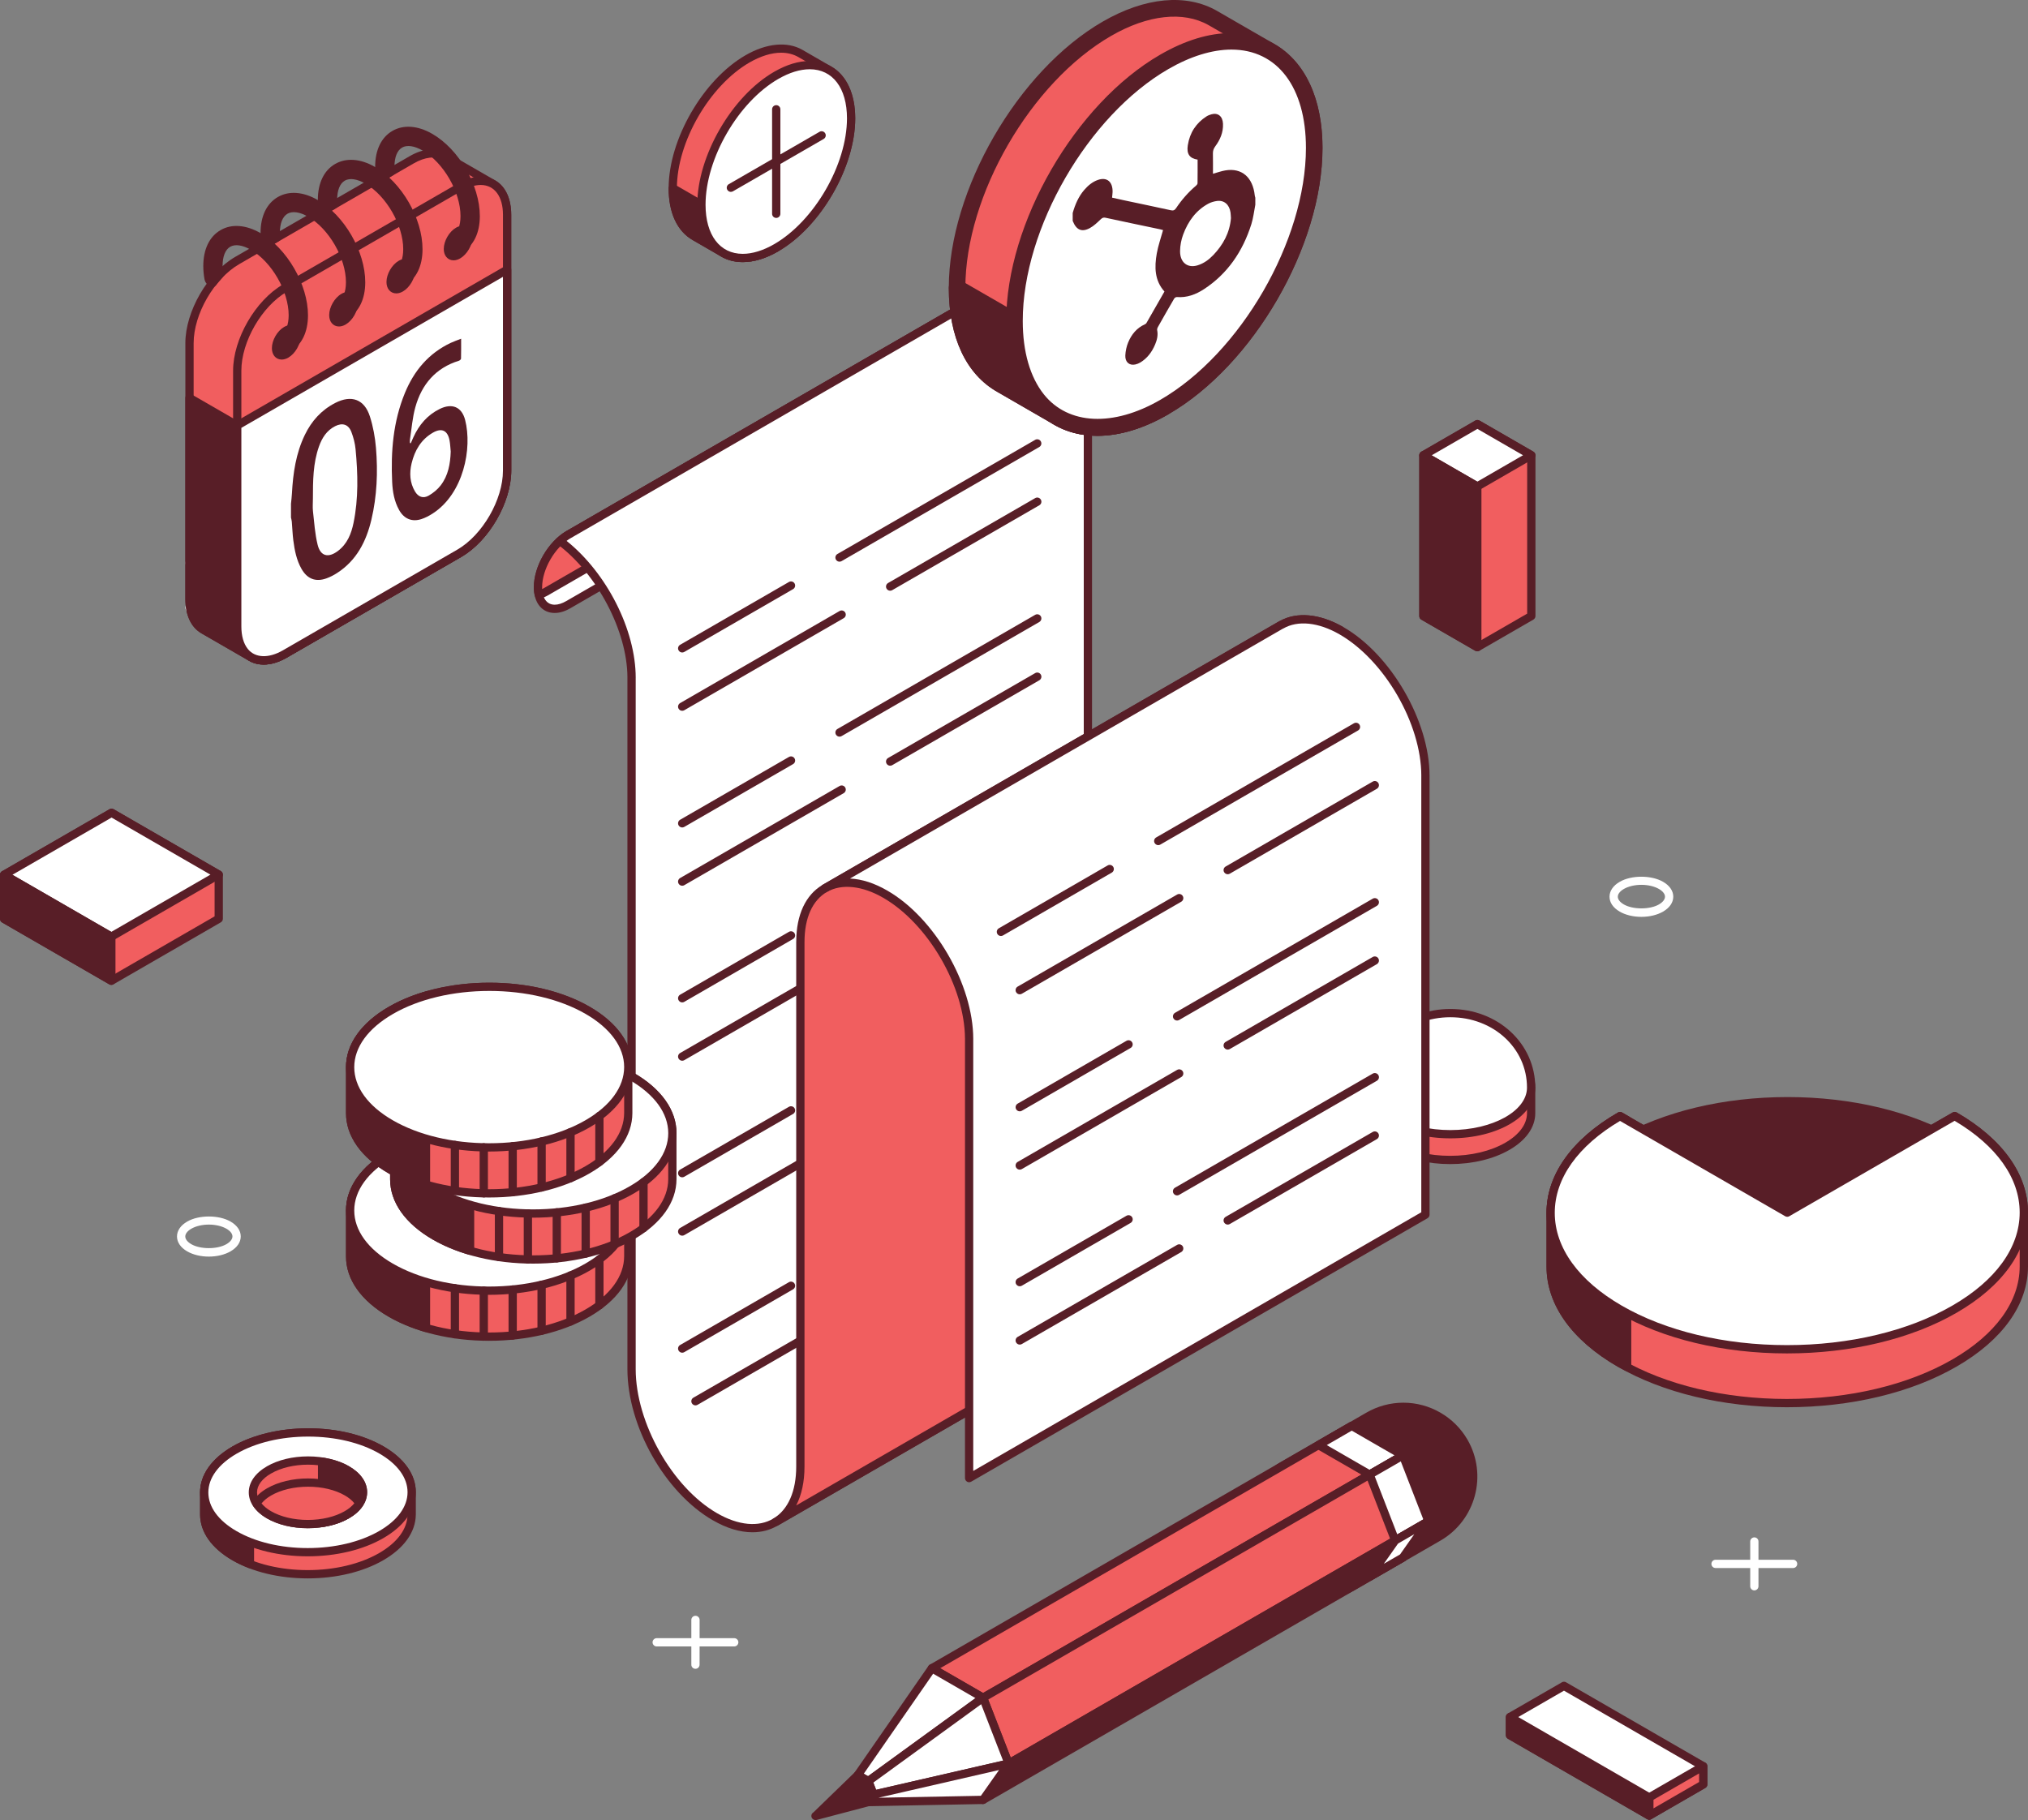<?xml version="1.0" encoding="UTF-8"?><svg id="Layer_2" xmlns="http://www.w3.org/2000/svg" viewBox="0 0 1212.37 1088.25"><rect x="0" y="0" width="1212.37" height="1088.25" fill="#808080" stroke="none"/><defs><style>.cls-1{fill:#fff;}.cls-2{fill:#581e27;}.cls-3{fill:#f15e5f;}</style></defs><g id="_Layer_"><g><path class="cls-1" d="M111.9,748.22c-3.92-2.27-6.09-5.43-6.09-8.9s2.17-6.65,6.1-8.92c7-4.04,18.93-4.04,25.92,0,3.92,2.26,6.09,5.43,6.09,8.9s-2.17,6.64-6.1,8.91c-3.5,2.03-8.11,3.14-12.97,3.14h0c-4.85,0-9.45-1.11-12.95-3.13Zm2.48-13.54c-2.3,1.33-3.62,3.02-3.62,4.64s1.32,3.29,3.61,4.62c5.45,3.14,15.54,3.14,20.97-.01,2.31-1.33,3.63-3.01,3.63-4.63s-1.32-3.3-3.62-4.62c-2.71-1.57-6.53-2.47-10.48-2.47s-7.76,.9-10.49,2.47Z"/><path class="cls-1" d="M968.29,545.07c-3.92-2.26-6.09-5.42-6.09-8.9s2.17-6.65,6.1-8.92c7-4.05,18.92-4.05,25.92,0,3.92,2.26,6.09,5.42,6.09,8.9s-2.18,6.65-6.1,8.92c-3.5,2.02-8.11,3.14-12.97,3.14h0c-4.85,0-9.46-1.11-12.95-3.13Zm2.48-13.54c-2.3,1.33-3.62,3.02-3.62,4.64s1.31,3.29,3.61,4.62c5.44,3.14,15.53,3.14,20.97,0,2.31-1.33,3.63-3.02,3.63-4.64s-1.32-3.29-3.62-4.62c-2.72-1.57-6.53-2.47-10.47-2.47s-7.78,.9-10.5,2.47Z"/><g><path class="cls-1" d="M415.75,997.82c1.36,0,2.47-1.1,2.47-2.47l.02-26.76c0-1.37-1.12-2.47-2.48-2.47s-2.47,1.1-2.47,2.47v26.76c-.01,1.36,1.1,2.47,2.45,2.47Z"/><path class="cls-1" d="M392.58,984.45h46.36c1.36-.01,2.47-1.12,2.47-2.48s-1.11-2.47-2.47-2.47h-46.36c-1.36,.01-2.47,1.12-2.47,2.48s1.11,2.47,2.47,2.47Z"/></g><g><path class="cls-1" d="M1048.77,950.93c1.36,0,2.47-1.1,2.47-2.47v-26.76c.01-1.37-1.1-2.47-2.45-2.47s-2.48,1.1-2.48,2.47v26.76c-.01,1.37,1.09,2.47,2.47,2.47Z"/><path class="cls-1" d="M1025.59,937.56h46.36c1.36-.01,2.47-1.12,2.47-2.48s-1.11-2.47-2.47-2.47h-46.36c-1.37,.01-2.48,1.12-2.48,2.48s1.11,2.47,2.48,2.47Z"/></g><g><path class="cls-1" d="M136.46,352.49c.85,0,1.7-.45,2.15-1.24,.67-1.19,.26-2.7-.91-3.38l-23.18-13.36c-1.19-.68-2.71-.28-3.38,.9-.67,1.19-.26,2.7,.91,3.38l23.18,13.36c.38,.23,.82,.33,1.23,.33Z"/><path class="cls-1" d="M113.27,365.87c.85,0,1.68-.44,2.15-1.24l23.18-40.13c.67-1.18,.28-2.69-.91-3.37-1.15-.68-2.67-.29-3.38,.9l-23.18,40.13c-.67,1.18-.28,2.69,.91,3.37,.38,.23,.81,.33,1.23,.33Z"/></g><g><g><polygon class="cls-3" points="850.93 272.25 883.23 253.59 915.44 272.19 915.44 368.33 883.15 386.97 850.93 368.37 850.93 272.25"/><path class="cls-2" d="M881.91,389.11l-32.22-18.6c-.76-.44-1.23-1.26-1.23-2.14v-96.13c0-.88,.47-1.7,1.23-2.14l32.29-18.65c.76-.44,1.72-.44,2.48,0l32.22,18.6c.77,.44,1.24,1.26,1.24,2.14v96.14c0,.88-.47,1.7-1.24,2.14l-32.29,18.64c-.39,.22-.82,.33-1.24,.33s-.85-.11-1.24-.33Zm31.06-115.49l-29.75-17.17-29.83,17.22v93.28s29.75,17.17,29.75,17.17l29.83-17.21v-93.29Z"/></g><g><polygon class="cls-1" points="850.93 272.25 883.23 253.59 915.44 272.19 883.15 290.85 850.93 272.25"/><path class="cls-2" d="M881.91,292.99l-32.22-18.6c-.76-.44-1.23-1.26-1.23-2.14s.47-1.7,1.23-2.14l32.29-18.65c.76-.44,1.72-.44,2.48,0l32.22,18.6c.77,.44,1.24,1.26,1.24,2.14s-.47,1.7-1.24,2.14l-32.29,18.65c-.39,.22-.82,.33-1.24,.33s-.85-.11-1.24-.33Zm1.31-36.54l-27.35,15.8,27.27,15.75,27.35-15.8-27.27-15.75Z"/></g><g><polygon class="cls-2" points="883.15 290.85 883.15 386.97 850.93 368.37 850.93 272.25 883.15 290.85"/><path class="cls-2" d="M881.91,389.11l-32.22-18.6c-.76-.44-1.23-1.26-1.23-2.14v-96.13c0-.88,.47-1.7,1.23-2.14,.76-.45,1.72-.45,2.48,0l32.22,18.6c.77,.44,1.24,1.26,1.24,2.14v96.12c0,.88-.47,1.7-1.24,2.14-.39,.22-.82,.33-1.24,.33s-.85-.11-1.24-.33Zm-28.51-112.59v90.42s27.29,15.75,27.29,15.75v-90.42s-27.29-15.75-27.29-15.75Z"/></g></g><g><g><polygon class="cls-1" points="985.93 1085.58 1018.23 1066.93 1018.23 1056.09 934.97 1008.03 902.67 1026.67 902.67 1037.52 985.93 1085.58"/><path class="cls-2" d="M984.69,1087.72l-83.24-48.07c-.77-.44-1.24-1.26-1.24-2.14v-10.85c0-.88,.47-1.7,1.24-2.14l32.29-18.64c.76-.45,1.71-.45,2.47,0l83.26,48.06c.77,.44,1.24,1.26,1.24,2.14v10.84c0,.88-.47,1.7-1.24,2.14l-32.29,18.65c-.39,.22-.82,.33-1.24,.33s-.85-.11-1.24-.33Zm31.06-30.2l-80.78-46.63-29.83,17.21v7.99s80.78,46.64,80.78,46.64l29.83-17.22v-7.99Z"/></g><g><polygon class="cls-3" points="985.93 1085.58 1018.23 1066.93 1018.23 1056.09 985.93 1074.74 985.93 1085.58"/><path class="cls-2" d="M984.69,1087.72c-.76-.44-1.23-1.26-1.23-2.14v-10.84c0-.88,.47-1.7,1.23-2.14l32.3-18.65c.76-.44,1.71-.44,2.47,0,.77,.44,1.24,1.26,1.24,2.14v10.84c0,.88-.47,1.7-1.24,2.14l-32.29,18.65c-.39,.22-.82,.33-1.24,.33s-.85-.11-1.24-.33Zm31.06-27.35l-27.35,15.8v5.14s27.35-15.8,27.35-15.8v-5.14Z"/></g><g><polygon class="cls-2" points="985.93 1074.74 902.67 1026.67 902.67 1037.52 985.93 1085.58 985.93 1074.74"/><path class="cls-2" d="M984.69,1087.72l-83.24-48.07c-.77-.44-1.24-1.26-1.24-2.14v-10.85c0-.88,.47-1.7,1.24-2.14,.76-.44,1.71-.44,2.47,0l83.26,48.07c.76,.44,1.24,1.26,1.24,2.14v10.84c0,.88-.48,1.7-1.24,2.14-.39,.22-.82,.33-1.24,.33s-.85-.11-1.24-.33Zm-79.54-56.77v5.14s78.31,45.21,78.31,45.21v-5.14s-78.31-45.22-78.31-45.22Z"/></g></g><g><g><polygon class="cls-3" points="2.48 523.07 66.69 486 130.76 522.98 130.76 549.35 66.54 586.42 2.48 549.44 2.48 523.07"/><path class="cls-2" d="M65.31,588.56L1.24,551.57C.47,551.14,0,550.32,0,549.44v-26.37c0-.88,.47-1.7,1.24-2.14l64.21-37.08c.76-.44,1.71-.44,2.48,0l64.07,36.99c.77,.44,1.24,1.26,1.24,2.14v26.37c0,.88-.47,1.7-1.24,2.14l-64.21,37.08c-.38,.22-.82,.33-1.24,.33s-.85-.11-1.24-.33Zm62.98-64.16l-61.6-35.56-61.74,35.65v23.52s61.6,35.56,61.6,35.56l61.74-35.65v-23.51Z"/></g><g><polygon class="cls-1" points="2.48 523.07 66.69 486 130.76 522.98 66.54 560.06 2.48 523.07"/><path class="cls-2" d="M65.31,562.19L1.24,525.21C.47,524.77,0,523.95,0,523.07s.47-1.7,1.24-2.14l64.21-37.08c.76-.44,1.71-.44,2.48,0l64.07,36.99c.77,.44,1.24,1.26,1.24,2.14s-.47,1.7-1.24,2.14l-64.21,37.07c-.38,.22-.82,.33-1.24,.33s-.85-.11-1.24-.33Zm1.38-73.35l-59.27,34.22,59.12,34.13,59.27-34.22-59.12-34.13Z"/></g><g><polygon class="cls-2" points="66.54 560.06 66.54 586.42 2.48 549.44 2.48 523.07 66.54 560.06"/><path class="cls-2" d="M65.31,588.56L1.24,551.57C.47,551.14,0,550.32,0,549.44v-26.37c0-.88,.47-1.7,1.24-2.14,.76-.45,1.71-.45,2.47,0l64.08,36.98c.76,.44,1.24,1.26,1.24,2.14v26.36c0,.88-.48,1.7-1.24,2.14-.38,.22-.82,.33-1.24,.33s-.85-.11-1.24-.33Zm-60.36-61.21v20.66s59.13,34.13,59.13,34.13v-20.66s-59.13-34.13-59.13-34.13Z"/></g></g><g><g><path class="cls-3" d="M122.09,892.29h0c.04-9.15,6.1-18.31,18.22-25.3,24.24-13.99,63.51-14.02,87.71-.05,12.12,6.99,18.13,16.17,18.09,25.35h.01v13.22h-.01c-.05,9.13-6.12,18.27-18.22,25.24-24.24,14-63.5,14.03-87.7,.07-12.09-6.99-18.13-16.14-18.11-25.31h0v-13.22Z"/><path class="cls-2" d="M138.97,932.96c-12.51-7.22-19.38-16.98-19.36-27.45v-13.23c.05-10.47,6.95-20.21,19.45-27.42,12.12-6.99,28.15-10.84,45.18-10.84s32.95,3.83,45.01,10.79c12.4,7.16,19.26,16.82,19.33,27.23,0,.08,.01,.17,.01,.26v13.22c0,.09-.01,.19-.01,.28-.18,10.34-7.07,19.96-19.45,27.11-12.12,7-28.17,10.85-45.19,10.85h0c-16.95,0-32.93-3.83-44.97-10.79Zm104.68-40.42c-.01-.09-.01-.17-.01-.26,.04-8.66-5.96-16.9-16.87-23.2-11.31-6.53-26.42-10.13-42.53-10.13-16.17,0-31.33,3.61-42.7,10.18-10.92,6.3-16.94,14.52-16.99,23.16v13.23c-.02,8.64,5.97,16.86,16.88,23.16,11.31,6.53,26.4,10.12,42.51,10.12,16.17,0,31.34-3.62,42.71-10.18,10.91-6.29,16.94-14.5,16.99-23.12,0-.08,0-.16,.01-.24v-12.72Z"/></g><g><path class="cls-2" d="M122.09,892.29c.04-9.15,6.1-18.31,18.22-25.3,2.83-1.63,5.92-3.05,9.12-4.3v72.48c-3.25-1.27-6.35-2.7-9.23-4.35-12.09-6.99-18.13-16.14-18.11-25.31v-13.22h0Z"/><path class="cls-2" d="M148.52,937.47c-3.61-1.42-6.73-2.89-9.55-4.51-12.51-7.22-19.38-16.98-19.36-27.45v-13.23c.05-10.47,6.95-20.21,19.45-27.42,2.77-1.6,5.86-3.05,9.46-4.46,.75-.3,1.61-.2,2.29,.26,.67,.46,1.08,1.22,1.08,2.04v72.48c0,.82-.41,1.58-1.08,2.05-.41,.28-.9,.43-1.38,.43-.31,0-.61-.06-.9-.17Zm-6.98-68.34c-10.92,6.3-16.94,14.52-16.99,23.16v13.23c-.02,8.64,5.97,16.86,16.88,23.16,1.7,.97,3.51,1.89,5.51,2.79v-65.06c-1.97,.88-3.75,1.78-5.4,2.73Z"/></g><g><path class="cls-1" d="M140.2,917.64c-24.18-13.97-24.15-36.64,.11-50.65,24.24-13.99,63.51-14.02,87.71-.05,24.18,13.97,24.13,36.64-.12,50.63-24.24,14-63.5,14.03-87.7,.07Z"/><path class="cls-2" d="M138.97,919.78c-12.49-7.2-19.36-16.94-19.36-27.41s6.92-20.27,19.45-27.52c12.12-6.99,28.15-10.84,45.18-10.84s32.95,3.83,45.01,10.79c12.46,7.2,19.35,16.93,19.33,27.4,0,10.5-6.91,20.27-19.45,27.51-12.12,7-28.17,10.85-45.19,10.85h0c-16.95,0-32.93-3.83-44.97-10.79Zm2.57-50.64c-10.95,6.33-16.99,14.58-16.99,23.24s5.99,16.84,16.88,23.13c11.31,6.53,26.4,10.12,42.51,10.12,16.17,0,31.34-3.62,42.71-10.18,10.96-6.32,16.99-14.57,16.99-23.23,0-8.63-5.98-16.83-16.87-23.12-11.31-6.53-26.42-10.13-42.53-10.13-16.17,0-31.33,3.61-42.7,10.18Z"/></g><g><path class="cls-3" d="M160.81,905.73c-12.84-7.4-12.81-19.44,.06-26.87,12.86-7.43,33.7-7.44,46.54-.03,12.84,7.41,12.8,19.44-.07,26.87-12.86,7.43-33.69,7.44-46.52,.03Z"/><path class="cls-2" d="M159.58,907.87c-7-4.03-10.85-9.55-10.86-15.54,0-6,3.87-11.55,10.91-15.61,6.59-3.81,15.32-5.91,24.54-5.91s17.9,2.09,24.46,5.89c7,4.04,10.85,9.56,10.85,15.55-.01,6-3.87,11.54-10.91,15.6-6.59,3.81-15.32,5.91-24.54,5.91h0c-9.19,0-17.89-2.09-24.45-5.89Zm2.51-26.87c-5.44,3.14-8.43,7.16-8.43,11.33,.01,4.15,2.98,8.15,8.39,11.26,5.84,3.37,13.63,5.22,21.98,5.22h0c8.37,0,16.22-1.87,22.08-5.25,5.44-3.14,8.43-7.16,8.43-11.32,0-4.14-2.97-8.15-8.37-11.26-5.83-3.37-13.64-5.22-21.99-5.22s-16.22,1.87-22.08,5.25Z"/></g><g><path class="cls-2" d="M192.54,873.98c5.44,.84,10.6,2.4,14.86,4.85,12.84,7.41,12.8,19.44-.07,26.87-4.25,2.45-9.38,4.02-14.79,4.85v-36.57Z"/><path class="cls-2" d="M190.93,912.43c-.54-.47-.85-1.16-.85-1.88v-36.57c0-.72,.31-1.4,.85-1.87,.54-.47,1.28-.67,1.99-.57,6.14,.95,11.43,2.68,15.71,5.16,7,4.04,10.85,9.56,10.85,15.55s-3.87,11.54-10.91,15.6c-4.31,2.48-9.57,4.21-15.64,5.15-.13,.02-.25,.03-.39,.03-.59,0-1.15-.21-1.61-.6Zm4.08-4.84c4.27-.9,7.99-2.25,11.09-4.03,5.44-3.14,8.43-7.16,8.43-11.32,0-4.14-2.97-8.15-8.37-11.26-3.09-1.79-6.83-3.14-11.15-4.04v30.66Z"/></g><g><path class="cls-3" d="M207.33,905.7c-12.86,7.43-33.69,7.44-46.52,.03-3.45-1.98-5.9-4.32-7.48-6.81,1.59-2.5,4.05-4.87,7.54-6.88,12.86-7.43,33.7-7.44,46.54-.02,3.45,1.99,5.9,4.33,7.47,6.81-1.59,2.5-4.05,4.87-7.54,6.87Z"/><path class="cls-2" d="M159.58,907.88c-3.61-2.07-6.42-4.64-8.34-7.62-.52-.81-.52-1.86-.01-2.67,1.92-3,4.75-5.58,8.4-7.68,6.59-3.81,15.32-5.91,24.54-5.91s17.9,2.09,24.46,5.89c3.66,2.11,6.46,4.67,8.34,7.62,.52,.81,.52,1.85,0,2.66-1.92,3-4.75,5.58-8.4,7.68-6.59,3.81-15.32,5.91-24.54,5.91h0c-9.19,0-17.89-2.09-24.45-5.88Zm46.58-13.72c-5.83-3.37-13.64-5.22-21.99-5.22s-16.22,1.87-22.08,5.25c-2.38,1.37-4.29,2.95-5.73,4.73,1.43,1.76,3.33,3.32,5.68,4.67,5.84,3.37,13.63,5.22,21.98,5.22h0c8.37,0,16.22-1.87,22.08-5.25,2.38-1.37,4.31-2.96,5.73-4.73-1.4-1.74-3.31-3.3-5.67-4.67Z"/></g></g><g><g><path class="cls-3" d="M818.77,650.47c-.05-7.18,4.67-14.38,14.16-19.86,18.89-10.9,49.47-10.93,68.3-.05,9.4,5.43,14.1,12.55,14.1,19.67h0v15.46h0c-.02,7.13-4.75,14.25-14.18,19.69-18.88,10.91-49.45,10.93-68.29,.05-9.48-5.49-14.17-12.67-14.09-19.85v-15.11Z"/><path class="cls-2" d="M831.62,687.57c-9.97-5.77-15.41-13.59-15.33-21.99v-15.09c-.05-8.44,5.41-16.26,15.41-22.02,9.52-5.5,22.11-8.53,35.47-8.53,13.31,0,25.84,3.01,35.3,8.47,9.89,5.71,15.33,13.46,15.34,21.81v15.47c-.04,8.35-5.51,16.11-15.42,21.83-9.52,5.5-22.11,8.52-35.47,8.52h0c-13.29,0-25.83-3.01-35.3-8.47Zm2.55-54.83c-8.39,4.84-12.97,11.13-12.93,17.72v15.14c-.07,6.57,4.5,12.85,12.86,17.69,8.72,5.04,20.37,7.81,32.82,7.81h0c12.5,0,24.22-2.79,33-7.86,8.31-4.81,12.91-11.04,12.95-17.56v-15.46c-.01-6.51-4.57-12.74-12.86-17.53-8.72-5.04-20.38-7.81-32.83-7.81s-24.22,2.79-33,7.86Z"/></g><g><path class="cls-2" d="M832.93,630.61c2.25-1.3,4.67-2.41,7.19-3.4v61.65c-2.56-.99-5.01-2.12-7.27-3.42-9.48-5.49-14.17-12.67-14.09-19.85v-15.11c-.05-7.18,4.67-14.38,14.16-19.86Z"/><path class="cls-2" d="M839.23,691.16c-2.79-1.07-5.34-2.28-7.62-3.59-9.97-5.77-15.41-13.59-15.33-21.99v-15.09c-.05-8.44,5.41-16.26,15.4-22.02,2.17-1.26,4.63-2.42,7.53-3.56,.76-.29,1.62-.2,2.3,.26,.67,.46,1.07,1.22,1.07,2.04v61.65c0,.81-.4,1.58-1.07,2.04-.42,.29-.9,.43-1.4,.43-.3,0-.6-.05-.89-.17Zm-5.07-58.41c-8.39,4.84-12.97,11.13-12.93,17.72v15.14c-.07,6.57,4.5,12.85,12.86,17.68,1.11,.64,2.3,1.25,3.56,1.84v-54.19c-1.26,.59-2.42,1.19-3.49,1.8Z"/></g><g><path class="cls-1" d="M867.04,605.76c26.67,0,48.29,19.57,48.29,44.53,0,15.4-21.62,27.89-48.29,27.89-26.66,0-48.28-12.49-48.28-27.89,0-24.96,21.62-44.53,48.28-44.53Z"/><path class="cls-2" d="M816.28,650.29c0-26.35,22.31-47,50.76-47,28.48,0,50.77,20.65,50.77,47,0,17.02-22.29,30.35-50.77,30.35-28.45,0-50.76-13.33-50.76-30.35Zm4.94,0c0,14.01,20.55,25.41,45.81,25.41,25.27,0,45.83-11.4,45.83-25.41,0-23.58-20.13-42.06-45.83-42.06-25.69,0-45.82,18.47-45.82,42.06Z"/></g></g><g><g><path class="cls-1" d="M321.61,351.14c0,11.55,8.11,16.21,18.14,10.4l285.57-164.87c10.02-5.78,18.14-19.84,18.14-31.37h0c.01-11.56-8.11-16.24-18.16-10.46l-285.56,164.89c-10.02,5.79-18.14,19.84-18.14,31.4h0Z"/><path class="cls-2" d="M319.14,351.14c0-12.52,8.51-27.25,19.37-33.54l285.57-164.9c7.25-4.18,14.51-3.52,18.53,1.52,2.18,2.72,3.33,6.55,3.33,11.08,0,12.52-8.52,27.24-19.38,33.51l-285.59,164.87c-3.24,1.88-6.39,2.83-9.36,2.83-7.58,0-12.48-6.04-12.48-15.37Zm307.41-194.15l-285.57,164.89c-9.31,5.39-16.89,18.52-16.89,29.26,0,6.53,2.8,10.43,7.53,10.43,2.06,0,4.44-.75,6.89-2.17l285.59-164.87c9.31-5.38,16.9-18.49,16.9-29.23,0-3.4-.78-6.16-2.25-8-1.3-1.64-3.09-2.46-5.31-2.46-2.07,0-4.45,.74-6.89,2.15Z"/></g><g><path class="cls-3" d="M321.61,351.14c0-11.56,8.12-25.61,18.14-31.4l285.56-164.89c1.47-.84,2.88-1.39,4.24-1.8,.32,1.37,.53,2.85,.53,4.52,0,11.54-8.11,25.59-18.14,31.37l-285.57,164.88c-1.47,.85-2.88,1.4-4.22,1.82-.32-1.36-.53-2.83-.53-4.49Z"/><path class="cls-2" d="M320.91,357.78c-.59-.34-1.02-.91-1.18-1.58-.4-1.69-.59-3.35-.59-5.06,0-12.52,8.51-27.25,19.37-33.54l285.59-164.9c1.47-.84,3.02-1.5,4.74-2.02,.65-.2,1.35-.12,1.94,.22s1.02,.91,1.17,1.56c.42,1.7,.61,3.37,.6,5.1,.01,12.53-8.51,27.25-19.37,33.51l-285.57,164.88c-1.47,.85-3.02,1.51-4.74,2.04-.24,.07-.48,.11-.72,.11-.43,0-.85-.11-1.23-.33Zm305.64-200.79l-285.57,164.89c-9.31,5.39-16.89,18.52-16.89,29.26,0,.36,.01,.72,.02,1.08,.35-.17,.67-.35,1.01-.54l285.57-164.88c9.34-5.37,16.92-18.49,16.9-29.24,0-.37,0-.74-.02-1.1-.35,.17-.69,.35-1.02,.54Z"/></g></g><g><g><path class="cls-1" d="M334.81,323.49c1.58-1.44,3.21-2.76,4.95-3.75l267.15-154.26c24.52,17.92,43.44,52.96,43.46,82.26v413.41s100.89,58.25,100.89,58.25c0,16.13-5.65,27.65-14.79,33.16v.02s-272.72,157.45-272.72,157.45v-.02c-9.26,5.61-22.11,5.1-36.33-3.12-28.18-16.25-49.86-55.79-49.86-88.26V405.22h.01c-.01-29-18.59-63.67-42.76-81.73Z"/><path class="cls-2" d="M426.18,909.04c-28.66-16.52-51.1-56.23-51.1-90.4V405.22c0-.08,0-.16,.01-.25-.12-27.64-18.05-61.77-41.77-79.51-.59-.44-.95-1.13-1-1.86-.02-.74,.26-1.45,.81-1.95,1.98-1.8,3.69-3.09,5.38-4.06l267.17-154.26c.85-.49,1.89-.43,2.69,.14,25.34,18.52,44.44,54.75,44.46,84.25v411.98s99.65,57.54,99.65,57.54c.77,.44,1.24,1.26,1.24,2.14,0,16.35-5.56,28.79-15.65,35.07-.11,.09-.23,.18-.35,.26l-272.74,157.45c-.1,.06-.2,.1-.3,.15-4.38,2.57-9.37,3.87-14.85,3.87h0c-7.47,0-15.44-2.41-23.65-7.16Zm308.73-158.41c.08-.07,.18-.13,.28-.19,8.47-5.11,13.27-15.6,13.57-29.62l-99.64-57.53c-.76-.44-1.23-1.26-1.23-2.14V247.74c-.01-27.58-17.61-61.36-41.16-79.3l-265.76,153.45c-.72,.42-1.47,.91-2.25,1.52,24.07,19.32,41.3,53.2,41.32,81.82,0,.08-.01,.17-.01,.25v413.17c0,32.03,21.81,70.66,48.62,86.12,12.79,7.39,24.96,8.51,33.8,3.14,.13-.07,.25-.13,.37-.18l272.1-157.08Z"/></g><path class="cls-2" d="M405.69,633c-.69-1.18-.28-2.69,.9-3.37l95.32-55.02c1.17-.68,2.69-.28,3.38,.91,.69,1.18,.28,2.69-.91,3.37l-95.31,55.02c-.4,.23-.82,.33-1.24,.33-.85,0-1.68-.45-2.14-1.24Zm0-34.87c-.69-1.18-.28-2.69,.9-3.38l65.05-37.58c1.17-.68,2.69-.29,3.38,.91,.67,1.18,.28,2.69-.91,3.37l-65.04,37.58c-.38,.23-.82,.33-1.24,.33-.85,0-1.68-.45-2.14-1.24Zm124.32-36.91c-.69-1.18-.28-2.69,.9-3.37l87.94-50.77c1.17-.68,2.68-.28,3.38,.91,.69,1.18,.28,2.69-.9,3.38l-87.94,50.77c-.4,.23-.82,.33-1.24,.33-.85,0-1.68-.45-2.14-1.24Zm-30.27-17.41c-.69-1.18-.28-2.69,.91-3.38l118.19-68.25c1.17-.68,2.68-.29,3.38,.9,.69,1.18,.28,2.69-.9,3.38l-118.21,68.25c-.38,.23-.81,.33-1.24,.33-.84,0-1.67-.44-2.14-1.24Z"/><path class="cls-2" d="M405.69,528.38c-.69-1.18-.28-2.69,.9-3.38l95.32-55.03c1.17-.68,2.69-.29,3.38,.9,.69,1.18,.28,2.69-.91,3.38l-95.31,55.03c-.38,.22-.82,.33-1.24,.33-.85,0-1.68-.45-2.14-1.24Zm0-34.85c-.69-1.18-.28-2.69,.9-3.38l65.05-37.55c1.18-.68,2.69-.29,3.38,.91,.67,1.18,.28,2.69-.91,3.37l-65.04,37.55c-.38,.23-.82,.33-1.24,.33-.85,0-1.68-.45-2.14-1.24Zm124.32-36.93c-.69-1.18-.28-2.69,.9-3.38l87.94-50.76c1.17-.68,2.68-.29,3.38,.91,.69,1.18,.28,2.69-.9,3.38l-87.94,50.76c-.4,.23-.82,.33-1.24,.33-.85,0-1.68-.44-2.14-1.24Zm-30.27-17.37c-.69-1.18-.28-2.69,.91-3.37l118.19-68.24c1.17-.68,2.68-.29,3.38,.9,.69,1.18,.28,2.69-.9,3.38l-118.21,68.24c-.38,.23-.81,.33-1.24,.33-.84,0-1.67-.45-2.14-1.24Z"/><path class="cls-2" d="M405.69,423.77c-.69-1.18-.28-2.69,.9-3.38l95.32-55.05c1.17-.68,2.69-.29,3.38,.91,.69,1.18,.28,2.69-.91,3.37l-95.31,55.05c-.38,.22-.82,.33-1.24,.33-.85,0-1.68-.44-2.14-1.24Zm0-34.86c-.69-1.18-.28-2.69,.9-3.38l65.05-37.55c1.18-.68,2.69-.29,3.38,.9,.67,1.18,.28,2.69-.91,3.38l-65.04,37.55c-.38,.23-.82,.33-1.24,.33-.85,0-1.68-.45-2.14-1.24Zm124.32-36.94c-.69-1.18-.28-2.69,.9-3.38l87.94-50.76c1.17-.68,2.68-.29,3.38,.91,.69,1.18,.28,2.69-.9,3.37l-87.94,50.76c-.4,.23-.82,.33-1.24,.33-.85,0-1.68-.44-2.14-1.24Zm-30.27-17.36c-.69-1.18-.28-2.69,.91-3.38l118.18-68.24c1.17-.68,2.7-.28,3.38,.9,.69,1.18,.28,2.69-.9,3.38l-118.2,68.24c-.38,.23-.81,.33-1.24,.33-.84,0-1.67-.44-2.14-1.24Z"/><path class="cls-2" d="M405.69,737.6c-.69-1.18-.28-2.69,.9-3.37l95.34-55.03c1.15-.68,2.68-.29,3.37,.91,.69,1.18,.28,2.69-.9,3.37l-95.32,55.03c-.38,.23-.82,.33-1.24,.33-.85,0-1.68-.44-2.14-1.24Zm0-34.89c-.69-1.18-.28-2.69,.9-3.38l65.05-37.55c1.18-.67,2.69-.29,3.38,.91,.67,1.18,.28,2.7-.91,3.37l-65.04,37.55c-.38,.23-.82,.33-1.24,.33-.85,0-1.68-.44-2.14-1.24Zm124.32-36.89c-.67-1.18-.28-2.7,.91-3.37l87.91-50.78c1.17-.68,2.7-.28,3.38,.91,.69,1.18,.28,2.69-.9,3.38l-87.92,50.77c-.39,.23-.81,.33-1.24,.33-.84,0-1.67-.45-2.14-1.24Zm-30.27-17.39c-.69-1.18-.28-2.69,.91-3.38l118.19-68.25c1.17-.68,2.68-.28,3.38,.91,.69,1.18,.28,2.69-.9,3.37l-118.21,68.25c-.38,.23-.81,.33-1.24,.33-.84,0-1.67-.44-2.14-1.24Z"/><path class="cls-2" d="M405.69,807.58c-.69-1.18-.28-2.69,.9-3.37l65.05-37.56c1.17-.68,2.69-.29,3.38,.9,.67,1.18,.28,2.69-.91,3.38l-65.04,37.56c-.38,.23-.82,.33-1.24,.33-.85,0-1.68-.45-2.14-1.24Zm94.05-54.31c-.69-1.18-.28-2.69,.91-3.37l118.19-68.23c1.19-.68,2.68-.27,3.38,.9,.69,1.18,.28,2.69-.9,3.38l-118.21,68.23c-.38,.23-.81,.33-1.24,.33-.84,0-1.67-.45-2.14-1.24Z"/><path class="cls-2" d="M413.62,839.07c-.69-1.18-.28-2.7,.9-3.37l95.32-55.03c1.15-.68,2.68-.29,3.37,.9,.69,1.18,.28,2.7-.9,3.38l-95.31,55.03c-.39,.23-.82,.33-1.24,.33-.85,0-1.68-.45-2.14-1.24Zm124.32-71.78c-.67-1.18-.28-2.69,.91-3.38l87.91-50.77c1.17-.68,2.68-.29,3.38,.91,.67,1.18,.28,2.69-.91,3.38l-87.91,50.77c-.39,.22-.81,.33-1.23,.33-.85,0-1.68-.45-2.15-1.24Z"/><g><path class="cls-3" d="M478.46,876.9v-313.81h.01c0-15.76,5.67-26.78,14.73-31.97v-.02s272.74-157.47,272.74-157.47v.04c9.08-5.23,21.6-4.56,35.28,3.1l-49.95,28.85v313.81h0c-.01,16.13-5.65,27.64-14.79,33.15v.02s-272.72,157.45-272.72,157.45v-.02c9.08-5.52,14.71-17.03,14.71-33.12Z"/><path class="cls-2" d="M463.04,912.4c-.66-.2-1.2-.67-1.52-1.28-.58-1.15-.17-2.55,.93-3.22,8.73-5.3,13.54-16.31,13.54-31.01v-313.81c0-.09,.01-.17,.02-.26,.05-15.82,5.62-27.77,15.68-33.69,.08-.07,.18-.13,.28-.19l272.74-157.46c.13-.08,.28-.14,.41-.19,10.08-5.57,23.51-4.41,37.32,3.31,.77,.44,1.25,1.25,1.26,2.14,0,.89-.47,1.71-1.24,2.16l-48.73,28.14v312.38c0,16.35-5.56,28.78-15.65,35.06-.11,.09-.23,.18-.35,.26l-272.74,157.45c-.37,.22-.79,.32-1.21,.32-.25,0-.51-.04-.73-.11Zm272.16-161.96c8.75-5.28,13.58-16.3,13.6-31.03V405.61c-.01-.88,.46-1.7,1.23-2.14l46.03-26.58c-10.86-5.09-21.2-5.49-28.86-1.08-.13,.07-.26,.13-.4,.17l-272.07,157.09c-.1,.07-.19,.13-.29,.19-8.7,4.97-13.49,15.57-13.49,29.83,0,.08,0,.17-.01,.25v313.56c0,9.08-1.71,16.96-4.97,23.24l258.96-149.5c.08-.07,.18-.13,.28-.19Z"/></g><g><path class="cls-1" d="M493.2,531.11v-.02s272.74-157.47,272.74-157.47v.04c9.26-5.34,22.09-4.57,36.09,3.51,27.68,15.98,50.12,54.78,50.12,86.68v262.43s-272.78,157.52-272.78,157.52l-.02-262.46h.02c-.02-31.9-22.44-70.7-50.12-86.67-13.98-8.08-26.82-8.85-36.06-3.54,.01,0,.01-.01,.01-.01Z"/><path class="cls-2" d="M578.13,885.93c-.77-.44-1.24-1.26-1.24-2.14v-262.46c-.01-.08,0-.16,0-.24-.13-31.02-22.02-68.78-48.88-84.28-12.46-7.21-24.75-8.52-33.46-3.61-.4,.26-.87,.4-1.36,.4h0c-1.32,.06-2.6-1.07-2.6-2.47,0-1.07,.67-1.97,1.62-2.32l272.48-157.32c.13-.08,.28-.14,.41-.19,10.3-5.71,24.07-4.39,38.16,3.74,28.31,16.34,51.35,56.19,51.35,88.81v262.43c0,.88-.47,1.7-1.24,2.14l-272.78,157.52c-.37,.22-.81,.33-1.23,.33s-.87-.11-1.24-.33Zm271.55-422.09c0-31.06-21.92-68.98-48.87-84.53-12.58-7.25-24.92-8.54-33.62-3.52-.13,.08-.26,.13-.4,.18l-258.65,149.33c7.1,.32,14.61,2.75,22.34,7.22,28.3,16.33,51.34,56.17,51.35,88.81,0,.08-.01,.17-.01,.25v257.93s267.85-154.66,267.85-154.66V463.84Z"/></g><path class="cls-2" d="M607.47,698.12c-.69-1.18-.28-2.69,.9-3.38l95.34-55.03c1.16-.68,2.68-.28,3.37,.91,.69,1.18,.28,2.69-.9,3.38l-95.32,55.03c-.39,.23-.82,.33-1.24,.33-.85,0-1.68-.44-2.14-1.23Zm.01-34.86c-.69-1.18-.28-2.69,.9-3.38l65.05-37.56c1.17-.68,2.7-.29,3.38,.91,.69,1.18,.28,2.69-.91,3.37l-65.04,37.56c-.39,.23-.82,.33-1.24,.33-.85,0-1.68-.44-2.14-1.24Zm124.32-36.91c-.69-1.18-.28-2.69,.9-3.38l87.94-50.77c1.17-.68,2.7-.28,3.38,.9,.67,1.18,.28,2.69-.91,3.38l-87.92,50.77c-.39,.23-.82,.33-1.24,.33-.85,0-1.68-.45-2.14-1.24Zm-30.26-17.39c-.69-1.18-.28-2.69,.9-3.37l118.2-68.25c1.17-.68,2.7-.29,3.38,.9,.69,1.18,.28,2.69-.9,3.38l-118.2,68.25c-.39,.23-.82,.33-1.24,.33-.85,0-1.68-.44-2.14-1.24Z"/><path class="cls-2" d="M596.22,558.41c-.67-1.18-.28-2.7,.91-3.37l65.04-37.57c1.17-.68,2.68-.28,3.38,.91,.67,1.18,.28,2.69-.91,3.38l-65.04,37.57c-.39,.23-.81,.33-1.24,.33-.84,0-1.67-.45-2.14-1.24Zm94.06-54.31c-.69-1.18-.28-2.69,.91-3.38l118.2-68.24c1.17-.67,2.7-.29,3.38,.91,.69,1.18,.28,2.69-.9,3.37l-118.21,68.24c-.39,.22-.81,.33-1.24,.33-.84,0-1.67-.45-2.14-1.24Z"/><path class="cls-2" d="M607.47,593.28c-.69-1.18-.28-2.69,.9-3.37l95.34-55.04c1.16-.68,2.68-.29,3.37,.91,.69,1.18,.28,2.69-.9,3.37l-95.32,55.04c-.39,.23-.82,.33-1.24,.33-.85,0-1.68-.44-2.14-1.24Zm124.33-71.78c-.69-1.18-.28-2.69,.9-3.38l87.94-50.79c1.17-.68,2.7-.29,3.38,.91,.67,1.18,.28,2.7-.91,3.38l-87.92,50.78c-.39,.23-.82,.33-1.24,.33-.85,0-1.68-.44-2.14-1.24Z"/><path class="cls-2" d="M607.47,802.74c-.69-1.18-.28-2.69,.9-3.38l95.34-55.02c1.18-.68,2.68-.27,3.37,.9,.69,1.18,.28,2.69-.9,3.38l-95.32,55.02c-.4,.22-.82,.33-1.24,.33-.85,0-1.68-.44-2.14-1.24Zm0-34.89c-.69-1.18-.28-2.69,.9-3.38l65.07-37.55c1.18-.68,2.68-.27,3.38,.91,.69,1.18,.28,2.69-.91,3.38l-65.05,37.55c-.4,.23-.82,.33-1.24,.33-.85,0-1.68-.45-2.14-1.24Zm124.33-36.88c-.69-1.18-.28-2.69,.9-3.38l87.94-50.77c1.17-.68,2.7-.28,3.38,.91,.67,1.18,.28,2.69-.91,3.38l-87.92,50.77c-.39,.23-.82,.33-1.24,.33-.85,0-1.68-.45-2.14-1.24Zm-30.28-17.43c-.67-1.19-.28-2.69,.91-3.38l118.21-68.22c1.19-.68,2.7-.27,3.38,.91,.69,1.18,.28,2.69-.9,3.37l-118.22,68.22c-.4,.23-.82,.33-1.24,.33-.84,0-1.67-.45-2.14-1.24Z"/></g><g><g><path class="cls-2" d="M875.14,862.05c11.51,19.96,4.68,45.49-15.28,57.01l-51.48,29.72c-19.96,11.53-45.49,4.7-57.02-15.27h0c-11.51-19.95-4.68-45.47,15.28-57l51.48-29.73c19.96-11.52,45.49-4.68,57.02,15.28h0Z"/><path class="cls-2" d="M749.22,934.74c-12.19-21.1-4.92-48.19,16.18-60.38l51.48-29.73c6.73-3.88,14.35-5.93,22.07-5.93,15.76,0,30.45,8.47,38.33,22.11,12.19,21.11,4.92,48.2-16.19,60.38l-51.48,29.72c-6.71,3.89-14.34,5.94-22.07,5.94h0c-15.76,0-30.44-8.48-38.32-22.12Zm70.13-85.83l-51.47,29.73c-18.76,10.83-25.19,34.88-14.38,53.63,6.99,12.12,20.03,19.64,34.04,19.64h0c6.86,0,13.63-1.83,19.6-5.28l51.48-29.72c9.08-5.24,15.58-13.71,18.29-23.84,2.72-10.13,1.34-20.71-3.91-29.79-7-12.12-20.04-19.64-34.05-19.64-6.85,0-13.63,1.82-19.6,5.27Z"/></g><g><polygon class="cls-3" points="838.68 870.21 587.69 1015.12 557.12 997.47 808.1 852.56 838.68 870.21"/><path class="cls-2" d="M586.46,1017.26l-30.58-17.65c-.77-.44-1.24-1.26-1.24-2.14s.47-1.7,1.24-2.14l251-144.91c.76-.45,1.71-.45,2.47,0l30.57,17.65c.77,.44,1.24,1.26,1.24,2.14s-.47,1.7-1.24,2.14l-250.98,144.91c-.37,.22-.81,.33-1.24,.33s-.85-.11-1.23-.33Zm221.64-161.84l-246.05,142.06,25.64,14.8,246.05-142.06-25.64-14.8Z"/></g><g><polygon class="cls-1" points="838.68 870.21 818.79 881.7 788.22 864.05 808.1 852.56 838.68 870.21"/><path class="cls-2" d="M817.56,883.84l-30.58-17.65c-.76-.44-1.23-1.26-1.23-2.14s.47-1.7,1.23-2.14l19.9-11.49c.76-.45,1.71-.45,2.47,0l30.57,17.65c.77,.44,1.24,1.26,1.24,2.14s-.47,1.7-1.24,2.14l-19.89,11.49c-.37,.22-.81,.33-1.24,.33s-.85-.11-1.23-.33Zm-9.46-28.42l-14.94,8.64,25.63,14.8,14.95-8.64-25.64-14.8Z"/></g><g><polygon class="cls-3" points="853.97 909.59 602.98 1054.49 587.69 1015.12 838.68 870.21 853.97 909.59"/><path class="cls-2" d="M602.17,1056.82c-.69-.24-1.23-.76-1.49-1.44l-15.28-39.37c-.44-1.14,.01-2.43,1.07-3.03l250.98-144.91c.63-.36,1.37-.44,2.05-.19,.69,.24,1.23,.76,1.49,1.44l15.29,39.38c.45,1.14-.01,2.43-1.07,3.03l-250.98,144.9c-.39,.22-.81,.33-1.24,.33-.28,0-.55-.04-.82-.14Zm235.26-183.03l-246.65,142.41,13.47,34.71,246.65-142.4-13.47-34.72Z"/></g><g><polygon class="cls-1" points="853.97 909.59 834.07 921.06 818.79 881.7 838.68 870.21 853.97 909.59"/><path class="cls-2" d="M833.25,923.39c-.67-.24-1.22-.76-1.48-1.44l-15.28-39.36c-.44-1.13,.01-2.42,1.07-3.03l19.89-11.49c.63-.36,1.37-.44,2.05-.19,.69,.24,1.23,.76,1.49,1.44l15.29,39.38c.45,1.14-.01,2.43-1.07,3.03l-19.9,11.47c-.37,.22-.81,.33-1.24,.33-.28,0-.55-.05-.82-.14Zm4.17-49.6l-15.56,8.99,13.46,34.7,15.57-8.97-13.47-34.72Z"/></g><g><polygon class="cls-2" points="838.68 931.3 853.97 909.59 602.98 1054.49 587.69 1076.2 838.68 931.3"/><path class="cls-2" d="M587.62,1078.67c-1.38,.1-2.53-1.08-2.53-2.47,0-.79,.37-1.49,.94-1.94l14.93-21.19c.2-.3,.48-.54,.78-.72l250.98-144.9c1-.57,2.29-.38,3.07,.47,.78,.86,.87,2.14,.19,3.09l-15.29,21.71c-.2,.29-.47,.54-.78,.72l-250.98,144.9c-.4,.22-.82,.33-1.24,.33h-.07Zm257.88-161.33l-240.81,139.02-8.52,12.09,240.81-139.02,8.52-12.09Z"/></g><g><polygon class="cls-1" points="838.68 931.3 853.97 909.59 834.07 921.06 818.79 942.78 838.68 931.3"/><path class="cls-2" d="M818.73,945.25c-1.38-.02-2.54-1.08-2.53-2.47,0-.79,.36-1.48,.93-1.94l14.92-21.21c.22-.29,.48-.54,.79-.72l19.89-11.47c1-.58,2.27-.38,3.07,.47,.78,.86,.87,2.14,.19,3.09l-15.29,21.71c-.2,.29-.47,.54-.78,.72l-19.89,11.48c-.39,.22-.81,.33-1.24,.33h-.06Zm26.77-27.93l-9.72,5.6-8.52,12.11,9.72-5.61,8.52-12.11Z"/></g><g><polygon class="cls-1" points="512.82 1061.36 557.12 997.47 587.69 1015.12 519.09 1064.97 512.82 1061.36"/><path class="cls-2" d="M517.85,1067.11l-6.27-3.62c-.6-.34-1.02-.93-1.18-1.6-.14-.67-.01-1.38,.38-1.95l44.3-63.89c.75-1.06,2.17-1.37,3.26-.73l30.58,17.65c.73,.42,1.19,1.18,1.23,2.01,.05,.83-.34,1.63-1.01,2.13l-68.6,49.86c-.43,.31-.95,.47-1.46,.47-.42,0-.85-.11-1.24-.33Zm40-66.37l-41.47,59.81,2.55,1.48,64.23-46.68-25.31-14.61Z"/></g><g><polygon class="cls-1" points="602.98 1054.49 522.23 1073.04 519.09 1064.97 587.69 1015.12 602.98 1054.49"/><path class="cls-2" d="M519.92,1073.95l-3.14-8.07c-.4-1.05-.06-2.24,.85-2.9l68.6-49.86c.63-.45,1.43-.6,2.15-.37,.75,.22,1.33,.76,1.61,1.48l15.29,39.38c.25,.67,.22,1.42-.13,2.05-.32,.63-.93,1.09-1.62,1.25l-80.75,18.55c-.19,.05-.37,.07-.55,.07-1,0-1.92-.61-2.31-1.57Zm66.63-54.95l-64.46,46.86,1.67,4.3,75.88-17.44-13.09-33.72Z"/></g><g><polygon class="cls-1" points="587.69 1076.2 519.09 1077.5 522.23 1073.04 602.98 1054.49 587.69 1076.2"/><path class="cls-2" d="M516.9,1078.66c-.43-.82-.37-1.82,.17-2.58l3.14-4.46c.35-.49,.88-.84,1.47-.98l80.75-18.56c1-.25,2.02,.18,2.61,1.03,.57,.85,.55,1.97-.04,2.8l-15.29,21.71c-.46,.64-1.19,1.03-1.97,1.05l-68.6,1.31h-.05c-.91,0-1.76-.51-2.19-1.32Zm80.34-20.32l-72.1,16.57,61.25-1.16,10.85-15.41Z"/></g><g><polygon class="cls-2" points="512.82 1061.36 487.64 1085.77 519.09 1077.5 522.23 1073.04 519.09 1064.97 512.82 1061.36"/><path class="cls-2" d="M487.57,1088.25c-1.43-.02-2.53-1.08-2.53-2.47,0-.93,.52-1.74,1.28-2.16l24.78-24.03c.79-.77,2-.91,2.95-.37l6.28,3.62c.48,.28,.85,.72,1.06,1.24l3.14,8.07c.31,.77,.19,1.64-.28,2.32l-3.14,4.46c-.34,.47-.83,.82-1.4,.96l-31.45,8.28c-.2,.05-.42,.08-.63,.08h-.07Zm31.87-15.54l-2.33-6.03-3.91-2.25-17.06,16.56,21.45-5.65,1.85-2.64Z"/></g></g><g><g><path class="cls-3" d="M141.83,155.75l104.26-60.19c7.78-4.49,14.83-4.96,19.98-2.09l.02-.02,28.8,16.63h0c5.1,3.03,8.27,9.36,8.27,18.4v152.94c0,18.18-12.79,40.3-28.54,49.39l-104.26,60.2c-7.95,4.6-15.14,4.97-20.32,1.91v.02s-28.37-16.37-28.37-16.37h0c-5.17-2.97-8.39-9.37-8.39-18.47V205.14c.01-18.19,12.78-40.29,28.54-49.39Z"/><path class="cls-2" d="M149.15,395.23c-.13-.04-.24-.1-.35-.16l-28.37-16.37c-.06-.04-.13-.08-.2-.13-6.08-3.6-9.42-10.86-9.42-20.48V205.14c.01-18.94,13.37-42.06,29.78-51.53l104.26-60.2c8.1-4.68,16-5.47,22.04-2.31,.16,.05,.3,.12,.45,.2l28.8,16.63c.07,.05,.16,.1,.23,.15,5.98,3.65,9.26,10.88,9.26,20.39v152.94c0,18.95-13.35,42.07-29.78,51.53l-104.25,60.2c-4.85,2.8-9.55,4.22-13.96,4.22-3.13,0-5.98-.71-8.49-2.12ZM265.22,95.79c-.12-.04-.24-.1-.35-.16-4.51-2.51-10.91-1.76-17.55,2.07l-104.26,60.2c-15.04,8.69-27.29,29.89-27.3,47.26v152.93c0,7.88,2.54,13.68,7.15,16.31,.07,.04,.14,.09,.2,.13l27.84,16.07c.12,.05,.24,.11,.36,.18,4.52,2.69,11.06,1.99,17.82-1.92l104.26-60.2c15.05-8.69,27.3-29.88,27.3-47.25V128.47c0-7.8-2.5-13.57-7.04-16.26-.07-.04-.13-.08-.18-.11l-28.25-16.32Z"/></g><g><path class="cls-2" d="M150.04,392.9v.02s-28.37-16.37-28.37-16.37h0c-5.17-2.97-8.39-9.37-8.39-18.47v-120.15s161.09,93.01,161.09,93.01l-104.01,60.05c-7.95,4.6-15.14,4.97-20.32,1.91Z"/><path class="cls-2" d="M149.15,395.23c-.13-.04-.24-.1-.35-.16l-28.37-16.37c-.06-.04-.13-.08-.19-.13-6.09-3.6-9.43-10.86-9.43-20.48v-120.15c0-.88,.47-1.7,1.24-2.14,.76-.45,1.71-.45,2.47,0l161.1,93.01c.77,.44,1.24,1.26,1.24,2.14s-.47,1.7-1.24,2.14l-104.01,60.05c-4.85,2.8-9.55,4.22-13.96,4.22h-.01c-3.12,0-5.97-.71-8.48-2.12Zm-33.4-153.02v115.87c0,7.88,2.54,13.68,7.15,16.31,.07,.04,.14,.08,.2,.13l27.84,16.07c.12,.05,.24,.11,.36,.18,1.84,1.09,3.97,1.64,6.33,1.64h.01c3.48,0,7.45-1.23,11.48-3.56l100.32-57.92L115.75,242.21Z"/></g><g><path class="cls-3" d="M141.83,374.56c0,18.18,12.78,25.54,28.54,16.44l104.26-60.2c15.75-9.09,28.54-31.22,28.54-49.39V128.47c0-18.19-12.79-25.54-28.54-16.44l-104.26,60.19c-15.76,9.1-28.54,31.21-28.54,49.39v152.94Z"/><path class="cls-2" d="M139.35,374.56V221.62c0-18.93,13.35-42.05,29.78-51.53l104.26-60.2c4.86-2.81,9.58-4.23,14-4.23,11.08,0,18.24,8.96,18.24,22.82v152.94c0,18.95-13.35,42.07-29.78,51.53l-104.25,60.2c-4.86,2.81-9.58,4.23-14,4.23-11.08,0-18.25-8.95-18.25-22.81ZM275.85,114.17l-104.25,60.2c-15.06,8.7-27.31,29.89-27.31,47.25v152.94c0,11.02,5.1,17.87,13.31,17.87,3.5,0,7.48-1.23,11.53-3.57l104.26-60.2c15.05-8.69,27.3-29.88,27.3-47.25V128.47c0-11.02-5.09-17.87-13.29-17.87-3.5,0-7.48,1.24-11.54,3.57Z"/></g><g><path class="cls-1" d="M303.16,281.41c0,18.18-12.79,40.3-28.54,49.39l-104.26,60.2c-15.76,9.1-28.54,1.74-28.54-16.44v-120.15s161.34-93.15,161.34-93.15v120.15Z"/><path class="cls-2" d="M144.28,391.1c-3.22-4.03-4.93-9.75-4.93-16.55v-120.15c0-.88,.47-1.7,1.24-2.14l161.34-93.15c.76-.45,1.71-.45,2.48,0,.76,.44,1.23,1.26,1.23,2.14v120.15c0,18.95-13.35,42.07-29.78,51.53l-104.25,60.2c-4.86,2.81-9.58,4.23-14,4.23h0c-5.44,0-10.05-2.17-13.32-6.27Zm.01-135.27v118.72c0,5.66,1.32,10.31,3.85,13.46,4.38,5.47,12.45,5.77,20.98,.84l104.26-60.2c15.05-8.68,27.3-29.88,27.3-47.25v-115.87s-156.39,90.3-156.39,90.3Z"/></g><g><path class="cls-2" d="M165.02,208.17c0-3.89,2.73-8.63,6.1-10.57,3.37-1.96,6.1-.37,6.1,3.51s-2.73,8.63-6.1,10.57c-3.37,1.95-6.1,.37-6.1-3.51Z"/><path class="cls-2" d="M164.02,212.92c-.96-1.21-1.48-2.85-1.48-4.75,0-4.76,3.22-10.34,7.34-12.7,4.92-2.85,9.82,.12,9.82,5.65,0,4.76-3.22,10.34-7.34,12.71-1.35,.77-2.68,1.16-3.97,1.16h0c-1.74,0-3.3-.73-4.37-2.07Zm8.34-13.18c-2.6,1.49-4.87,5.43-4.87,8.43,0,1.06,.28,1.52,.4,1.66,.16,.19,.23,.73,2-.29,2.6-1.49,4.87-5.43,4.87-8.43,0-.57-.1-1.88-.9-1.88-.23,0-.73,.07-1.49,.51Z"/></g><g><path class="cls-2" d="M199.26,188.4c0-3.89,2.73-8.63,6.1-10.57,3.38-1.96,6.11-.37,6.11,3.51s-2.72,8.63-6.11,10.57c-3.37,1.95-6.1,.37-6.1-3.51Z"/><path class="cls-2" d="M198.26,193.14c-.96-1.21-1.47-2.85-1.47-4.75,0-4.76,3.22-10.34,7.33-12.7,4.9-2.84,9.83,.11,9.83,5.65,0,4.76-3.24,10.34-7.35,12.71-1.34,.77-2.68,1.16-3.97,1.16h0c-1.74,0-3.3-.73-4.37-2.07Zm8.34-13.18c-2.6,1.49-4.87,5.43-4.87,8.43,0,1.06,.28,1.52,.4,1.66,.16,.19,.23,.73,2.01-.29,2.6-1.49,4.87-5.43,4.87-8.43,0-.7-.12-1.88-.9-1.88-.24,0-.73,.07-1.5,.51Z"/></g><g><path class="cls-2" d="M233.5,168.62c.01-3.89,2.74-8.63,6.11-10.57,3.38-1.96,6.11-.37,6.11,3.51s-2.73,8.63-6.11,10.57c-3.37,1.94-6.11,.37-6.11-3.51Z"/><path class="cls-2" d="M232.52,173.37c-.96-1.21-1.48-2.85-1.48-4.76,.01-4.76,3.24-10.33,7.34-12.7,4.93-2.85,9.82,.12,9.82,5.65,0,4.76-3.22,10.34-7.34,12.71-1.34,.77-2.67,1.16-3.96,1.16h0c-1.76,0-3.31-.73-4.38-2.07Zm8.34-13.18c-2.59,1.49-4.86,5.44-4.87,8.43,0,1.05,.28,1.51,.4,1.66,.14,.19,.18,.76,2.01-.29,2.59-1.49,4.86-5.43,4.86-8.43,0-.57-.08-1.88-.9-1.88-.23,0-.72,.07-1.49,.51Z"/></g><g><path class="cls-2" d="M267.76,148.85c0-3.89,2.73-8.63,6.11-10.57,3.37-1.96,6.1-.37,6.11,3.51,0,3.89-2.74,8.63-6.11,10.57-3.38,1.94-6.11,.37-6.11-3.51Z"/><path class="cls-2" d="M266.77,153.6c-.97-1.21-1.48-2.85-1.48-4.75,0-4.76,3.22-10.34,7.33-12.71,4.92-2.84,9.82,.11,9.83,5.65,0,4.75-3.22,10.33-7.35,12.71-1.34,.77-2.67,1.16-3.96,1.16h0c-1.76,0-3.31-.73-4.37-2.07Zm8.33-13.18c-2.59,1.49-4.86,5.43-4.86,8.43,0,1.06,.28,1.52,.38,1.66,.17,.19,.24,.73,2.01-.29,2.6-1.5,4.87-5.44,4.87-8.42,0-.57-.1-1.89-.91-1.89-.23,0-.72,.07-1.49,.51Z"/></g><g><path class="cls-2" d="M151.15,147.2c-5.76-3.32-11-3.96-14.75-1.79-3.75,2.16-5.81,7.02-5.81,13.65,0,1.71,.2,3.53,.48,5.35-1.38,1.47-2.68,3.06-3.96,4.69-1.22-.31-2.21-1.3-2.45-2.61-.45-2.55-.66-5.04-.66-7.43,0-9.09,3.22-15.96,9.11-19.35,5.87-3.4,13.45-2.75,21.34,1.79,15.24,8.79,27.18,29.45,27.18,47.03-.01,9.16-3.3,16.07-9.26,19.42-.52,.3-1.07,.42-1.61,.42-1.16,0-2.27-.6-2.89-1.67-.89-1.58-.34-3.59,1.26-4.49,3.8-2.15,5.9-7,5.91-13.68,0-15.18-10.71-33.72-23.88-41.32Z"/><path class="cls-2" d="M165.71,207.91c-1.55-2.77-.57-6.29,2.2-7.85,2.98-1.69,4.64-5.79,4.66-11.54,0-14.39-10.15-31.97-22.64-39.18-4.88-2.82-9.35-3.5-12.3-1.79-2.95,1.7-4.57,5.78-4.57,11.5,0,1.59,.2,3.28,.46,4.98,.12,.75-.12,1.52-.65,2.08-1.34,1.41-2.59,2.95-3.81,4.51-.6,.77-1.6,1.1-2.55,.87-2.2-.56-3.87-2.36-4.27-4.57-.47-2.66-.71-5.3-.71-7.86,0-10.02,3.68-17.65,10.36-21.49,6.59-3.83,15.16-3.19,23.81,1.79,15.93,9.19,28.42,30.79,28.42,49.17-.02,10.1-3.75,17.76-10.52,21.57-.85,.49-1.84,.75-2.84,.75-2.08,0-4.01-1.12-5.04-2.94Zm-31.37-66.06c-5.08,2.92-7.88,9.03-7.88,17.2,0,2.04,.18,4.14,.51,6.27,.49-.59,.99-1.16,1.49-1.72-.24-1.74-.35-3.21-.35-4.54,0-7.56,2.5-13.17,7.05-15.78,4.5-2.62,10.66-2,17.23,1.78,13.85,8,25.12,27.5,25.12,43.47-.01,7.6-2.56,13.22-7.17,15.83-.4,.23-.54,.73-.32,1.13,.17,.31,.49,.42,.73,.42l.4-.11c5.15-2.9,8-9.03,8.01-17.27,0-16.78-11.39-36.5-25.94-44.89-4.16-2.4-8.15-3.61-11.84-3.61-2.59,0-4.94,.61-7.04,1.83Z"/></g><g><path class="cls-2" d="M275.1,148.63c-.49,.29-1.06,.42-1.6,.42-1.17,0-2.27-.6-2.88-1.67-.9-1.58-.34-3.59,1.25-4.49,3.8-2.15,5.91-7,5.91-13.68,0-15.18-10.71-33.72-23.88-41.32-5.76-3.32-11.01-3.95-14.75-1.79-3.77,2.16-5.82,7.01-5.82,13.65,0,.97,.18,2.02,.28,3.02l-6.27,3.62c-.35-2.27-.6-4.52-.6-6.64,0-9.09,3.24-15.97,9.12-19.35,5.88-3.4,13.45-2.77,21.34,1.79,15.24,8.79,27.18,29.45,27.18,47.03,0,9.16-3.3,16.06-9.28,19.42Z"/><path class="cls-2" d="M268.47,148.6c-.76-1.34-.95-2.9-.54-4.39,.42-1.48,1.38-2.71,2.73-3.48,3-1.69,4.64-5.79,4.64-11.53,0-14.39-10.15-31.97-22.64-39.18-4.87-2.82-9.35-3.49-12.28-1.79-2.95,1.7-4.57,5.78-4.57,11.5,0,.55,.07,1.14,.13,1.73l.12,1.08c.1,.96-.4,1.88-1.23,2.36l-6.27,3.62c-.71,.4-1.58,.43-2.3,.09-.73-.35-1.25-1.05-1.38-1.86-.41-2.76-.61-4.99-.61-7.01,0-10.02,3.67-17.65,10.35-21.49,6.63-3.82,15.17-3.2,23.82,1.79,15.93,9.19,28.41,30.79,28.41,49.17,0,10.09-3.74,17.76-10.48,21.55-.85,.51-1.84,.77-2.86,.77-2.08,0-4.01-1.12-5.03-2.92Zm-31.38-66.07c-5.08,2.92-7.88,9.03-7.88,17.21,0,.82,.04,1.69,.11,2.63l1.65-.95c-.07-.57-.11-1.15-.11-1.69,0-7.57,2.5-13.17,7.05-15.79,4.51-2.61,10.67-1.99,17.23,1.79,13.85,8,25.11,27.5,25.11,43.47,0,7.6-2.54,13.23-7.16,15.83-.34,.19-.51,.78-.31,1.13,.14,.26,.41,.42,.72,.42l.4-.11c5.16-2.91,8-9.04,8-17.27,0-16.78-11.39-36.5-25.94-44.89-4.15-2.4-8.12-3.61-11.81-3.61-2.59,0-4.96,.61-7.05,1.83Z"/></g><g><path class="cls-2" d="M240.86,168.4c-.52,.29-1.07,.42-1.62,.42-1.14,0-2.26-.6-2.86-1.67-.9-1.58-.34-3.59,1.24-4.49,3.81-2.15,5.92-7,5.92-13.68,0-15.18-10.72-33.72-23.88-41.32-5.77-3.32-11.01-3.95-14.75-1.79-3.77,2.16-5.82,7.02-5.82,13.65,0,.97,.19,2.02,.26,3.02l-6.26,3.62c-.36-2.27-.6-4.52-.6-6.64,0-9.09,3.24-15.96,9.12-19.35,5.88-3.4,13.46-2.77,21.34,1.79,15.24,8.79,27.17,29.45,27.17,47.03,0,9.16-3.28,16.06-9.25,19.42Z"/><path class="cls-2" d="M234.21,168.38c-.76-1.34-.95-2.9-.54-4.39,.42-1.48,1.38-2.71,2.72-3.48,3.01-1.69,4.66-5.79,4.66-11.53,0-14.39-10.15-31.97-22.64-39.18-4.87-2.82-9.35-3.48-12.28-1.79-2.95,1.7-4.58,5.78-4.58,11.5,0,.51,.07,1.05,.14,1.59l.12,1.25c.07,.95-.4,1.86-1.23,2.33l-6.26,3.62c-.7,.4-1.56,.44-2.3,.09-.73-.35-1.25-1.04-1.37-1.84-.43-2.69-.64-4.99-.64-7.03,0-10.02,3.67-17.65,10.35-21.49,6.64-3.83,15.21-3.19,23.81,1.79,15.94,9.19,28.42,30.79,28.42,49.17,0,10.09-3.73,17.75-10.5,21.57-.87,.5-1.83,.75-2.85,.75-2.07,0-3.99-1.12-5.02-2.92Zm-31.39-66.07c-5.08,2.92-7.87,9.03-7.87,17.2,0,.82,.04,1.7,.12,2.64l1.64-.95c-.06-.57-.11-1.14-.11-1.69,0-7.56,2.5-13.17,7.05-15.79,4.51-2.61,10.66-1.98,17.23,1.79,13.85,8,25.11,27.5,25.11,43.47,0,7.6-2.54,13.23-7.16,15.83-.34,.19-.52,.79-.32,1.13,.18,.31,.49,.42,.72,.42l.41-.11c5.16-2.91,8-9.04,8-17.27,0-16.78-11.39-36.5-25.94-44.89-4.15-2.4-8.12-3.61-11.81-3.61-2.59,0-4.96,.61-7.06,1.83Z"/></g><g><path class="cls-2" d="M206.61,188.18c-.52,.3-1.07,.42-1.62,.42-1.14,0-2.26-.6-2.86-1.67-.9-1.59-.34-3.59,1.24-4.49,3.81-2.15,5.91-7,5.91-13.68,0-15.18-10.71-33.72-23.87-41.32-5.77-3.32-11.01-3.95-14.76-1.79-3.75,2.16-5.81,7.02-5.81,13.65,0,.97,.19,2.02,.26,3.03l-6.26,3.62c-.36-2.27-.6-4.52-.6-6.64,0-9.09,3.22-15.96,9.11-19.35,5.88-3.4,13.47-2.77,21.36,1.79,15.23,8.79,27.17,29.45,27.17,47.03,0,9.16-3.3,16.06-9.25,19.42Z"/><path class="cls-2" d="M199.97,188.15c-.76-1.34-.95-2.9-.54-4.39,.42-1.48,1.37-2.71,2.72-3.48,3.01-1.69,4.66-5.78,4.66-11.53,0-14.39-10.15-31.97-22.64-39.18-4.87-2.82-9.35-3.49-12.28-1.79-2.95,1.7-4.58,5.78-4.58,11.5,0,.51,.07,1.05,.13,1.59l.13,1.24c.07,.95-.41,1.86-1.23,2.33l-6.26,3.62c-.7,.4-1.56,.44-2.3,.09-.73-.35-1.25-1.04-1.38-1.84-.42-2.69-.64-4.99-.64-7.03,0-10.02,3.68-17.65,10.36-21.49,6.63-3.83,15.2-3.2,23.81,1.79,15.93,9.19,28.42,30.79,28.42,49.17,0,10.09-3.74,17.75-10.5,21.57-.87,.5-1.83,.75-2.85,.75-2.07,0-3.99-1.12-5.02-2.92Zm-31.39-66.07c-5.08,2.92-7.88,9.03-7.88,17.2,0,.82,.05,1.7,.13,2.64l1.64-.95c-.06-.57-.12-1.14-.12-1.69,0-7.56,2.5-13.17,7.06-15.79,4.5-2.61,10.66-1.99,17.22,1.79,13.86,8,25.12,27.5,25.12,43.47,0,7.6-2.54,13.23-7.16,15.83-.34,.19-.52,.78-.32,1.13,.18,.31,.49,.42,.72,.42l.41-.11c5.16-2.91,8-9.04,8-17.27,0-16.78-11.39-36.5-25.94-44.89-4.15-2.4-8.12-3.61-11.81-3.61-2.59,0-4.96,.61-7.06,1.83Z"/></g><g><path class="cls-2" d="M173.95,301.26c.2-2.09,.47-4.18,.58-6.28,.65-12.07,2.37-23.92,7.7-34.94,4-8.28,9.86-14.84,18.15-19.1,9.7-4.99,17.47-2.27,20.77,8.12,1.92,6.03,3.08,12.42,3.61,18.74,1.2,14.41,.61,28.8-2.74,42.95-3.07,12.98-8.85,24.32-20.45,31.83-1.98,1.29-4.14,2.41-6.36,3.22-6.46,2.34-11.52,.38-14.94-5.61-3.02-5.29-4.15-11.15-4.92-17.08-.48-3.71-.59-7.47-.91-11.21-.07-.82-.32-1.63-.49-2.45,0-2.73,0-5.46,0-8.19Zm13.11-3.1c0,2.55-.24,5.14,.05,7.66,.75,6.66,1.18,13.43,2.77,19.9,1.7,6.9,6.39,8.05,12.15,3.7,5.57-4.21,7.98-10.27,9.32-16.79,2.99-14.58,2.62-29.29,1.22-43.99-.33-3.51-1.25-7.06-2.51-10.36-1.75-4.59-5.39-5.66-9.73-3.45-5.04,2.57-7.8,6.97-9.62,12.06-3.62,10.13-3.63,20.72-3.65,31.27Z"/><path class="cls-2" d="M245.57,265.01c.53-1.21,1.04-2.42,1.59-3.62,3.36-7.36,8.32-13.22,15.69-16.86,7.33-3.62,13.18-1.31,15.21,6.56,4.37,16.93-.91,44.09-19.48,56.01-2.06,1.32-4.3,2.5-6.61,3.26-5.7,1.89-10.46-.16-13.38-5.42-2.89-5.2-3.88-10.92-4.15-16.73-.86-18.2,.59-36.12,7.6-53.2,5.47-13.32,14.19-23.76,27.43-30.01,1.89-.89,3.89-1.56,6.2-2.47,0,4.31,.04,8.11-.06,11.91-.01,.43-.72,1.08-1.23,1.24-13.96,4.32-22.27,14.14-26.08,27.78-1.75,6.26-2.21,12.88-3.22,19.34-.11,.69-.01,1.41-.01,2.12,.17,.03,.33,.06,.5,.09Zm23.88,4.99c-.22-2.19-.3-4.42-.69-6.58-1.1-6.03-4.68-7.76-9.94-4.73-7.09,4.08-10.9,10.64-12.75,18.33-1.39,5.76-1.11,11.55,2.01,16.82,1.98,3.34,4.94,4.4,8.28,2.46,2.65-1.54,5.21-3.63,7.07-6.05,4.55-5.9,5.77-12.94,6.02-20.25Z"/></g></g><g><g><path class="cls-2" d="M968.49,682.38c55.27-31.91,144.83-31.94,200.03-.08l-100.08,57.79-99.96-57.71Z"/><path class="cls-2" d="M1067.22,742.24l-99.97-57.71c-.77-.44-1.24-1.26-1.24-2.14s.47-1.7,1.24-2.14c27.13-15.66,63.13-24.29,101.38-24.29,38.18,0,74.09,8.59,101.13,24.21,.77,.44,1.24,1.26,1.24,2.14s-.47,1.7-1.24,2.14l-100.08,57.79c-.39,.22-.81,.33-1.24,.33s-.85-.11-1.23-.33Zm1.41-81.33c-35.64,0-69.22,7.62-95.12,21.52l94.94,54.82,95.07-54.9c-25.84-13.85-59.33-21.44-94.89-21.44Z"/></g><g><path class="cls-3" d="M927.01,757.23v-32.08s0-.01,0-.02v-.04h0c.04-20.88,13.86-41.78,41.48-57.71l99.96,57.71,100.08-57.78c27.64,15.95,41.41,36.87,41.38,57.78h0v32.12c-.01,20.91-13.84,41.83-41.5,57.78-55.27,31.91-144.83,31.94-200.03,.07-27.65-15.94-41.44-36.89-41.36-57.82h0Z"/><path class="cls-2" d="M967.13,817.19c-27.54-15.88-42.67-37.19-42.6-59.96v-32.15c.05-22.72,15.22-43.98,42.72-59.85,.76-.44,1.71-.44,2.47,0l98.73,57,98.85-57.06c.76-.44,1.71-.44,2.47,0,27.52,15.88,42.65,37.17,42.6,59.92v32.12c-.01,22.75-15.18,44.03-42.72,59.92-27.12,15.66-63.12,24.28-101.36,24.29h0c-38.17,0-74.1-8.6-101.15-24.22Zm102.55-89.97c-.76,.44-1.71,.44-2.47,0l-98.73-56.99c-25.13,14.86-38.98,34.31-39.02,54.92v32.09c-.06,20.94,14.19,40.71,40.12,55.67,26.31,15.19,61.36,23.56,98.68,23.56h0c37.39,0,72.51-8.39,98.9-23.62,25.94-14.97,40.23-34.73,40.24-55.64v-32.12c.05-20.58-13.76-40.04-38.9-54.91l-98.84,57.06Z"/></g><g><path class="cls-2" d="M968.49,667.38l4.22,2.44v147.51c-1.44-.77-2.95-1.47-4.34-2.28-27.65-15.94-41.44-36.89-41.36-57.82v-32.08s0-.01,0-.02v-.04c.04-20.88,13.86-41.78,41.48-57.71Z"/><path class="cls-2" d="M971.55,819.51l-1.67-.87c-.93-.47-1.85-.94-2.74-1.45-27.54-15.88-42.67-37.19-42.6-59.96v-32.15c.05-22.72,15.22-43.98,42.72-59.85,.76-.44,1.71-.44,2.47,0l4.23,2.45c.77,.44,1.24,1.26,1.24,2.14v147.51c0,.87-.46,1.68-1.2,2.12-.39,.23-.83,.35-1.28,.35-.4,0-.81-.1-1.17-.29Zm-3.06-149.28c-25.13,14.86-38.98,34.31-39.02,54.92v32.09c-.06,20.94,14.19,40.71,40.12,55.67,.22,.12,.43,.24,.65,.36v-142.03s-1.76-1.01-1.76-1.01Z"/></g><g><path class="cls-1" d="M968.49,667.38l99.96,57.71,100.08-57.78c55.21,31.88,55.16,83.59-.12,115.49-55.27,31.92-144.83,31.95-200.03,.06-55.21-31.86-55.15-83.57,.12-115.48Z"/><path class="cls-2" d="M967.13,785c-27.47-15.86-42.6-37.1-42.6-59.81s15.17-44.05,42.72-59.95c.76-.44,1.71-.44,2.47,0l98.73,57,98.85-57.06c.76-.44,1.71-.44,2.47,0,27.48,15.86,42.61,37.11,42.6,59.83,0,22.75-15.17,44.04-42.72,59.94-27.12,15.66-63.12,24.29-101.36,24.29h0c-38.17,0-74.1-8.6-101.15-24.22Zm102.55-57.78c-.76,.44-1.71,.44-2.47,0l-98.73-56.99c-25.18,14.9-39.02,34.38-39.02,54.96,0,20.87,14.26,40.6,40.12,55.53,26.31,15.19,61.36,23.56,98.68,23.56h0c37.39,0,72.51-8.39,98.9-23.63,25.95-14.98,40.24-34.74,40.24-55.66,.01-20.54-13.8-39.97-38.9-54.83l-98.84,57.06Z"/></g></g><g><g><path class="cls-3" d="M446.93,35.17c12.33-7.12,23.48-7.82,31.58-3.19h.02s.04,.03,.05,.04l17.06,9.85h0c8.12,4.64,13.15,14.65,13.15,28.9-.01,28.46-20.03,63.09-44.74,77.36-12.44,7.18-23.69,7.82-31.8,3.06l-16.78-9.69c-8.19-4.61-13.29-14.63-13.28-28.96-.01-28.46,20.02-63.1,44.74-77.36Z"/><path class="cls-2" d="M431.01,153.32l-16.76-9.68c-9.38-5.28-14.55-16.33-14.53-31.11-.01-29.2,20.61-64.87,45.97-79.5,12.66-7.3,25.06-8.34,33.95-3.25,.06,.04,.14,.08,.22,.12l17,9.82c9.29,5.31,14.41,16.34,14.41,31.05-.02,29.21-20.65,64.87-46,79.5-7.4,4.28-14.55,6.45-21.22,6.45h0c-4.82,0-9.22-1.14-13.04-3.39Zm17.14-116.01c-23.99,13.85-43.5,47.59-43.49,75.23-.01,12.92,4.26,22.44,12.03,26.81l16.81,9.7c7.54,4.42,18.25,3.32,29.31-3.06,23.98-13.85,43.5-47.59,43.52-75.22,0-12.86-4.23-22.37-11.92-26.76l-17.12-9.88c-3.02-1.73-6.5-2.61-10.34-2.61-5.73,0-12.22,2.01-18.79,5.79Z"/></g><g><path class="cls-2" d="M432.25,151.18l-16.78-9.69c-8.19-4.61-13.29-14.63-13.28-28.96l61.74,35.65c-12.39,7.13-23.59,7.75-31.68,3Z"/><path class="cls-2" d="M431.01,153.32l-16.76-9.68c-9.38-5.28-14.55-16.33-14.53-31.12,0-.88,.47-1.7,1.24-2.14,.77-.44,1.71-.44,2.47,0l61.74,35.65c.77,.44,1.24,1.26,1.24,2.14s-.48,1.7-1.25,2.14c-7.36,4.24-14.47,6.39-21.11,6.39h0c-4.82,0-9.2-1.14-13.03-3.39Zm-26.18-36.41c.85,10.69,4.99,18.57,11.86,22.44l16.81,9.7c6.67,3.93,15.71,3.56,25.3-.97l-53.97-31.17Z"/></g><g><path class="cls-1" d="M419.32,122.42c0,28.46,20.02,39.97,44.73,25.71,24.71-14.27,44.73-48.9,44.74-77.36-.01-28.47-20.03-39.97-44.74-25.71-24.72,14.26-44.73,48.9-44.73,77.36Z"/><path class="cls-2" d="M416.84,122.42c0-29.21,20.62-64.88,45.97-79.5,7.42-4.28,14.57-6.45,21.26-6.45,16.51,0,27.19,13.47,27.2,34.3-.02,29.21-20.65,64.87-46,79.5-7.41,4.28-14.56,6.45-21.25,6.45-16.52,0-27.19-13.46-27.19-34.3Zm48.44-75.22c-23.98,13.84-43.49,47.59-43.49,75.22,0,18.11,8.52,29.36,22.25,29.36,5.73,0,12.22-2,18.78-5.79,23.98-13.85,43.5-47.59,43.52-75.22-.01-18.11-8.54-29.36-22.26-29.36-5.8,0-12.13,1.95-18.79,5.79Z"/></g><g><path class="cls-2" d="M436.93,114.72c.42,0,.85-.11,1.24-.33l54.24-31.31c1.18-.68,1.59-2.2,.9-3.38-.69-1.18-2.21-1.58-3.37-.9l-54.24,31.31c-1.19,.68-1.6,2.2-.91,3.38,.47,.79,1.3,1.24,2.14,1.24Z"/><path class="cls-2" d="M464.05,130.3c1.36,0,2.47-1.11,2.47-2.47v-62.48c0-1.37-1.11-2.47-2.47-2.47s-2.48,1.11-2.48,2.47v62.48c0,1.37,1.11,2.47,2.48,2.47Z"/></g></g><g><g><path class="cls-3" d="M661.77,17.16c24.7-14.26,47.06-15.65,63.27-6.39h0l.02,.02s.07,.02,.1,.05l34.17,19.72h0c16.26,9.31,26.31,29.34,26.31,57.88,0,57-40.07,126.35-89.58,154.95-24.91,14.38-47.44,15.65-63.68,6.11l-33.61-19.41c-16.41-9.23-26.6-29.29-26.6-57.98,0-57,40.12-126.38,89.61-154.95Z"/><path class="cls-2" d="M629.92,253.79l-33.56-19.38c-18.79-10.56-29.16-32.69-29.16-62.3,0-58.5,41.32-129.93,92.09-159.23,25.35-14.63,49.9-16.84,68.21-6.41,.05,.02,.1,.06,.14,.09l34.14,19.71c18.58,10.64,28.82,32.71,28.82,62.18,0,58.48-41.3,129.91-92.07,159.23-14.84,8.57-29.16,12.91-42.5,12.91h0c-9.66,0-18.46-2.29-26.12-6.79ZM722.47,15.01c-15.06-8.53-36.31-6.21-58.21,6.44-48.07,27.73-87.15,95.31-87.15,150.66,0,25.88,8.55,44.94,24.14,53.7l33.64,19.43c6.17,3.61,13.28,5.45,21.16,5.45h0c11.44,0,24.43-4,37.56-11.58,48.02-27.74,87.1-95.33,87.1-150.66,0-25.76-8.46-44.79-23.85-53.59l-34.12-19.7c-.1-.04-.17-.1-.27-.14Z"/></g><g><path class="cls-2" d="M632.38,249.5l-33.61-19.41c-16.41-9.23-26.6-29.29-26.6-57.98l123.68,71.39c-24.84,14.28-47.27,15.52-63.47,6.01Z"/><path class="cls-2" d="M629.92,253.79l-33.56-19.38c-18.79-10.56-29.16-32.69-29.16-62.3,0-1.77,.94-3.4,2.48-4.29,1.52-.89,3.42-.89,4.96,0l123.65,71.39c1.54,.89,2.48,2.52,2.48,4.3s-.96,3.4-2.48,4.29c-14.75,8.49-28.99,12.79-42.29,12.79h0c-9.66,0-18.46-2.29-26.09-6.79Zm-52.46-72.91c1.73,21.42,10,37.19,23.78,44.92l33.66,19.43c13.4,7.87,31.44,7.14,50.67-1.95l-108.11-62.41Z"/></g><g><path class="cls-1" d="M606.48,191.91c-.02,57,40.12,80.05,89.58,51.49,49.52-28.6,89.58-97.95,89.58-154.95s-40.09-80.05-89.58-51.48c-49.49,28.56-89.61,97.95-89.58,154.95Z"/><path class="cls-2" d="M616.36,242.02c-9.71-12.13-14.84-29.46-14.82-50.11-.02-58.49,41.27-129.93,92.07-159.23,14.84-8.58,29.16-12.93,42.55-12.93,33.08,0,54.45,26.96,54.45,68.69,0,58.48-41.3,129.91-92.07,159.23-14.84,8.58-29.18,12.93-42.58,12.93-16.19,0-29.9-6.43-39.61-18.58Zm82.19-200.77c-48.05,27.73-87.15,95.32-87.13,150.66,0,18.38,4.38,33.57,12.65,43.93,14.63,18.25,41.42,19.5,69.54,3.26,48.02-27.74,87.1-95.33,87.1-150.66,0-36.27-17.06-58.79-44.55-58.79-11.47,0-24.48,4.01-37.61,11.6Z"/></g><path class="cls-2" d="M641.25,127.44c1.46-5.14,3.51-9.93,6.93-13.88,2.35-2.71,5-4.92,8.29-6.02,5.3-1.78,8.77,1.14,8.65,7.23-.02,1.04-.19,2.07-.31,3.4,2.34,.52,4.71,1.07,7.09,1.57,9.36,1.99,18.73,3.93,28.07,5.98,1.43,.31,2.24,.03,3.15-1.32,3.39-5.06,7.35-9.54,11.88-13.38,.41-.35,.9-.95,.91-1.45,.07-4.72,.04-9.44,.04-14.13-4.79-.73-6.66-3.42-5.87-8.54,1.19-7.69,5.07-13.36,11.11-17.26,.91-.59,1.95-1,2.98-1.29,3.97-1.13,6.78,1.18,6.96,5.68,.21,5.25-1.79,9.62-4.67,13.53-.99,1.35-1.4,2.65-1.36,4.34,.08,3.97,.03,7.94,.03,11.99,2.55-.7,4.94-1.59,7.39-2,9.81-1.64,16.44,4.06,17.6,14.98,.05,.47,.22,.92,.33,1.37v4.19c-.76,3.86-1.19,7.85-2.35,11.56-5.24,16.63-14.48,29.84-28.3,38.88-4.97,3.25-10.32,5.22-16.23,4.74-.53-.04-1.34,.44-1.63,.94-3.32,5.68-6.58,11.4-9.81,17.14-.27,.48-.46,1.21-.35,1.73,.62,3.03-.09,5.82-1.21,8.5-1.92,4.61-4.78,8.35-8.86,10.81-.93,.56-1.97,.97-3,1.2-3.53,.78-6.15-1.4-5.97-5.38,.12-2.64,.71-5.4,1.7-7.8,2.02-4.88,5.22-8.67,9.85-10.77,.39-.18,.84-.44,1.05-.8,3.62-6.27,7.21-12.57,10.8-18.86-5.95-6.62-6.04-14.62-4.59-22.78,.83-4.66,2.43-9.16,3.75-13.97-.4-.11-1.04-.31-1.68-.45-10.92-2.3-21.84-4.57-32.74-6.93-1.2-.26-1.89,.03-2.82,.91-2.04,1.94-4.13,3.98-6.51,5.27-4.89,2.65-8.15,1.11-10.27-4.32v-4.6Zm94.62,2.87c-.09-1.21-.1-2.26-.25-3.29-.7-4.75-3.88-7.49-8.21-6.84-1.72,.26-3.5,.76-5.05,1.6-7.25,3.91-12.08,10.41-15.06,18.49-1.13,3.07-1.82,6.57-1.84,9.88-.05,6.85,4.51,10.34,10.49,8.49,3.6-1.11,6.66-3.3,9.35-6.11,5.84-6.11,9.87-13.29,10.59-22.22Z"/></g><g><g><g><g><path class="cls-3" d="M209.32,723.73h0c.02-12.28,8.14-24.55,24.39-33.92,32.48-18.76,85.12-18.78,117.58-.04,16.23,9.37,24.33,21.67,24.3,33.96h0v27.44s0,.01,0,.02v.02h0c-.02,12.27-8.15,24.55-24.39,33.92-32.48,18.76-85.12,18.77-117.58,.04-16.23-9.37-24.33-21.67-24.3-33.96h0v-27.49Z"/><path class="cls-2" d="M232.38,787.32c-16.49-9.53-25.57-22.35-25.53-36.1v-27.49c.02-13.73,9.12-26.53,25.61-36.05,16.1-9.29,37.44-14.42,60.1-14.42s43.91,5.11,59.96,14.38c16.5,9.53,25.57,22.35,25.53,36.1v27.49c-.02,13.73-9.12,26.53-25.61,36.05-16.09,9.29-37.43,14.41-60.08,14.42h-.01c-22.61,0-43.9-5.11-59.96-14.38Zm2.55-95.37c-14.89,8.6-23.11,19.89-23.15,31.78v27.49c-.02,11.91,8.17,23.21,23.08,31.81,15.32,8.84,35.73,13.71,57.49,13.71h.01c21.8,0,42.27-4.88,57.62-13.75,14.89-8.6,23.11-19.89,23.15-31.83v-27.45c.02-11.91-8.17-23.21-23.08-31.81-15.32-8.84-35.72-13.71-57.49-13.71s-42.27,4.88-57.63,13.75Z"/></g><g><path class="cls-2" d="M209.32,751.22v-27.49c.02-12.28,8.14-24.55,24.39-33.92,6.32-3.64,13.4-6.56,20.95-8.8v112.98c-7.57-2.23-14.69-5.15-21.03-8.81-16.23-9.37-24.33-21.67-24.3-33.96Z"/><path class="cls-2" d="M253.95,796.36c-8.04-2.38-15.3-5.42-21.57-9.04-16.49-9.53-25.57-22.35-25.53-36.1v-27.49c.02-13.73,9.12-26.53,25.61-36.05,6.3-3.64,13.53-6.67,21.49-9.03,.75-.24,1.56-.08,2.19,.39,.61,.47,.99,1.2,.99,1.98v112.98c0,.78-.37,1.51-.99,1.98-.43,.33-.96,.49-1.49,.49-.23,0-.47-.03-.7-.1Zm-19.02-104.41c-14.89,8.6-23.11,19.89-23.15,31.78v27.49c-.02,11.91,8.17,23.21,23.08,31.81,5.1,2.95,10.92,5.5,17.32,7.59v-106.26c-6.33,2.08-12.13,4.63-17.25,7.58Z"/></g></g><g><path class="cls-1" d="M233.62,757.7c-32.44-18.73-32.41-49.13,.08-67.88,32.48-18.76,85.12-18.78,117.58-.04,32.44,18.74,32.41,49.12-.08,67.88-32.48,18.76-85.12,18.77-117.58,.04Z"/><path class="cls-2" d="M232.38,759.83c-16.47-9.51-25.54-22.31-25.54-36.04,0-13.75,9.1-26.58,25.63-36.12,16.1-9.29,37.44-14.42,60.1-14.42s43.91,5.11,59.96,14.38c16.47,9.52,25.54,22.32,25.54,36.05,0,13.75-9.11,26.58-25.63,36.11-16.09,9.3-37.43,14.41-60.08,14.42h-.01c-22.61,0-43.9-5.11-59.96-14.38Zm2.55-67.88c-14.92,8.62-23.15,19.92-23.15,31.84,0,11.89,8.19,23.17,23.08,31.76,15.32,8.84,35.73,13.71,57.49,13.71h.01c21.8,0,42.27-4.88,57.62-13.75,14.92-8.62,23.15-19.92,23.15-31.83,0-11.89-8.19-23.17-23.08-31.77-15.32-8.84-35.72-13.71-57.49-13.71s-42.27,4.88-57.63,13.75Z"/></g><path class="cls-2" d="M286.74,799.19v-27.49c0-1.36,1.11-2.47,2.47-2.47s2.48,1.11,2.48,2.47v27.49c0,1.37-1.11,2.47-2.48,2.47s-2.47-1.11-2.47-2.47Zm17.28-.66v-27.49c0-1.37,1.11-2.47,2.47-2.47s2.48,1.11,2.48,2.47v27.49c0,1.36-1.11,2.47-2.48,2.47s-2.47-1.11-2.47-2.47Zm-34.55-.77v-27.49c0-1.36,1.11-2.47,2.47-2.47s2.48,1.11,2.48,2.47v27.49c0,1.37-1.11,2.47-2.48,2.47s-2.47-1.11-2.47-2.47Zm51.83-2.08v-27.49c0-1.36,1.11-2.47,2.47-2.47s2.48,1.11,2.48,2.47v27.49c0,1.36-1.11,2.47-2.48,2.47s-2.47-1.11-2.47-2.47Zm17.28-5.54v-27.48c0-1.37,1.11-2.47,2.47-2.47s2.48,1.11,2.48,2.47v27.48c0,1.37-1.11,2.47-2.48,2.47s-2.47-1.11-2.47-2.47Zm17.28-9.68v-27.49c0-1.37,1.11-2.47,2.47-2.47s2.47,1.11,2.47,2.47v27.49c0,1.36-1.11,2.47-2.47,2.47s-2.47-1.11-2.47-2.47Z"/></g><g><g><g><path class="cls-3" d="M235.68,677.6h0c.02-12.27,8.16-24.55,24.39-33.92,32.5-18.76,85.13-18.78,117.58-.04,16.23,9.37,24.33,21.67,24.3,33.96h0v27.44s0,.02,0,.03v.02h0c-.02,12.28-8.15,24.55-24.38,33.92-32.5,18.76-85.13,18.78-117.59,.04-16.23-9.37-24.33-21.67-24.3-33.96h0v-27.48Z"/><path class="cls-2" d="M258.75,741.18c-16.5-9.53-25.57-22.35-25.54-36.1v-27.49c.02-13.73,9.12-26.54,25.61-36.06,16.1-9.29,37.44-14.41,60.1-14.41s43.91,5.11,59.96,14.38c16.49,9.53,25.57,22.35,25.54,36.1v27.49c-.02,13.73-9.13,26.53-25.63,36.05-16.09,9.29-37.43,14.41-60.08,14.41h0c-22.62,0-43.91-5.11-59.96-14.37Zm2.55-95.37c-14.91,8.6-23.12,19.89-23.15,31.78v27.49c-.02,11.91,8.17,23.21,23.06,31.81,15.32,8.84,35.73,13.72,57.5,13.72h0c21.8,0,42.27-4.89,57.62-13.75,14.91-8.6,23.12-19.89,23.15-31.83v-27.44c.02-11.91-8.17-23.21-23.08-31.81-15.3-8.84-35.72-13.72-57.49-13.72s-42.27,4.89-57.62,13.75Z"/></g><g><path class="cls-2" d="M235.68,705.08v-27.48c.02-12.27,8.16-24.55,24.39-33.92,6.32-3.64,13.41-6.57,20.96-8.8v112.98c-7.57-2.23-14.7-5.15-21.04-8.81-16.23-9.37-24.33-21.67-24.3-33.96Z"/><path class="cls-2" d="M280.31,750.22c-8.04-2.37-15.29-5.42-21.56-9.04-16.5-9.53-25.57-22.35-25.54-36.1v-27.49c.02-13.73,9.12-26.54,25.61-36.06,6.3-3.64,13.55-6.67,21.49-9.03,.76-.23,1.56-.08,2.19,.39,.63,.47,.99,1.2,.99,1.98v112.98c0,.78-.36,1.51-.99,1.98-.43,.32-.95,.49-1.48,.49-.23,0-.47-.03-.71-.1Zm-19.01-104.41c-14.91,8.6-23.12,19.89-23.15,31.78v27.49c-.02,11.91,8.17,23.21,23.06,31.81,5.1,2.95,10.92,5.5,17.32,7.6v-106.26c-6.33,2.08-12.13,4.62-17.24,7.58Z"/></g></g><g><path class="cls-1" d="M259.98,711.56c-32.44-18.73-32.41-49.12,.08-67.88,32.5-18.76,85.13-18.78,117.58-.04,32.45,18.74,32.41,49.13-.07,67.88-32.5,18.77-85.13,18.78-117.59,.04Z"/><path class="cls-2" d="M258.75,713.7c-16.48-9.51-25.55-22.31-25.55-36.04,0-13.75,9.11-26.58,25.63-36.12,16.1-9.29,37.44-14.41,60.1-14.41s43.91,5.11,59.96,14.38c16.47,9.52,25.54,22.32,25.54,36.05,0,13.75-9.1,26.58-25.63,36.11-16.09,9.29-37.43,14.41-60.08,14.41h0c-22.62,0-43.91-5.11-59.96-14.37Zm2.55-67.88c-14.93,8.62-23.16,19.92-23.16,31.84,0,11.89,8.19,23.17,23.08,31.76,15.32,8.84,35.73,13.71,57.5,13.71h0c21.8,0,42.27-4.88,57.62-13.75,14.93-8.62,23.15-19.92,23.15-31.83s-8.19-23.17-23.08-31.77c-15.3-8.84-35.72-13.72-57.49-13.72s-42.27,4.89-57.62,13.75Z"/></g><path class="cls-2" d="M313.1,753.05v-27.49c0-1.37,1.11-2.47,2.48-2.47s2.47,1.11,2.47,2.47v27.49c0,1.36-1.11,2.47-2.47,2.47s-2.48-1.11-2.48-2.47Zm17.28-.66v-27.49c0-1.36,1.11-2.47,2.48-2.47s2.47,1.11,2.47,2.47v27.49c0,1.37-1.11,2.47-2.47,2.47s-2.48-1.11-2.48-2.47Zm-34.55-.76v-27.49c0-1.37,1.11-2.47,2.48-2.47s2.47,1.11,2.47,2.47v27.49c0,1.36-1.11,2.47-2.47,2.47s-2.48-1.11-2.48-2.47Zm51.83-2.08v-27.48c0-1.37,1.11-2.47,2.48-2.47s2.47,1.11,2.47,2.47v27.48c0,1.37-1.11,2.47-2.47,2.47s-2.48-1.11-2.48-2.47Zm17.28-5.53v-27.49c0-1.36,1.11-2.47,2.47-2.47s2.48,1.11,2.48,2.47v27.49c0,1.37-1.11,2.47-2.48,2.47s-2.47-1.11-2.47-2.47Zm17.28-9.69v-27.48c0-1.37,1.11-2.47,2.47-2.47s2.48,1.11,2.48,2.47v27.48c0,1.37-1.11,2.47-2.48,2.47s-2.47-1.11-2.47-2.47Z"/></g><g><g><g><path class="cls-3" d="M209.32,638.05h0c.02-12.27,8.14-24.55,24.39-33.92,32.48-18.76,85.12-18.78,117.58-.04,16.23,9.37,24.33,21.67,24.3,33.96h0v27.44s0,.01,0,.03v.02h0c-.02,12.28-8.15,24.55-24.39,33.92-32.48,18.76-85.12,18.77-117.58,.04-16.23-9.37-24.33-21.67-24.3-33.96h0v-27.48Z"/><path class="cls-2" d="M232.38,701.63c-16.49-9.53-25.57-22.35-25.53-36.1v-27.49c.02-13.73,9.12-26.53,25.61-36.05,16.1-9.29,37.44-14.41,60.1-14.41s43.91,5.11,59.96,14.38c16.5,9.53,25.57,22.35,25.53,36.1v27.49c-.02,13.73-9.12,26.53-25.61,36.05-16.09,9.29-37.43,14.41-60.08,14.41h-.01c-22.61,0-43.9-5.11-59.96-14.38Zm2.55-95.37c-14.89,8.61-23.11,19.89-23.15,31.78v27.49c-.02,11.91,8.17,23.21,23.08,31.81,15.32,8.84,35.73,13.72,57.49,13.72h.01c21.8,0,42.27-4.89,57.62-13.75,14.89-8.61,23.11-19.89,23.15-31.83v-27.45c.02-11.91-8.17-23.21-23.08-31.81-15.32-8.84-35.72-13.72-57.49-13.72s-42.27,4.89-57.63,13.75Z"/></g><g><path class="cls-2" d="M209.32,665.53v-27.48c.02-12.27,8.14-24.55,24.39-33.92,6.32-3.64,13.4-6.57,20.95-8.8v112.98c-7.57-2.23-14.69-5.15-21.03-8.81-16.23-9.37-24.33-21.67-24.3-33.96Z"/><path class="cls-2" d="M253.95,710.68c-8.04-2.38-15.3-5.42-21.57-9.04-16.49-9.53-25.57-22.35-25.53-36.1v-27.49c.02-13.73,9.12-26.53,25.61-36.05,6.3-3.64,13.53-6.67,21.49-9.03,.75-.24,1.56-.09,2.19,.39,.61,.47,.99,1.2,.99,1.98v112.98c0,.78-.37,1.51-.99,1.98-.43,.32-.96,.49-1.49,.49-.23,0-.47-.03-.7-.1Zm-19.02-104.41c-14.89,8.61-23.11,19.89-23.15,31.78v27.49c-.02,11.91,8.17,23.21,23.08,31.81,5.1,2.95,10.92,5.5,17.32,7.6v-106.26c-6.33,2.08-12.13,4.62-17.25,7.58Z"/></g></g><g><path class="cls-1" d="M233.62,672.01c-32.44-18.73-32.41-49.12,.08-67.88,32.48-18.76,85.12-18.78,117.58-.04,32.44,18.74,32.41,49.12-.08,67.88-32.48,18.76-85.12,18.78-117.58,.04Z"/><path class="cls-2" d="M232.38,674.15c-16.47-9.51-25.54-22.31-25.54-36.04,0-13.75,9.1-26.58,25.63-36.12,16.1-9.29,37.44-14.41,60.1-14.41s43.91,5.11,59.96,14.38c16.47,9.51,25.54,22.32,25.54,36.05,0,13.75-9.11,26.58-25.63,36.11-16.09,9.29-37.43,14.41-60.08,14.41h-.01c-22.61,0-43.9-5.11-59.96-14.37Zm2.55-67.88c-14.92,8.62-23.15,19.93-23.15,31.84,0,11.89,8.19,23.17,23.08,31.76,15.32,8.84,35.73,13.71,57.49,13.71h.01c21.8,0,42.27-4.88,57.62-13.75,14.92-8.62,23.15-19.93,23.15-31.83,0-11.89-8.19-23.17-23.08-31.77-15.32-8.84-35.72-13.72-57.49-13.72s-42.27,4.89-57.63,13.75Z"/></g><path class="cls-2" d="M286.74,713.5v-27.49c0-1.37,1.11-2.47,2.47-2.47s2.48,1.11,2.48,2.47v27.49c0,1.36-1.11,2.47-2.48,2.47s-2.47-1.11-2.47-2.47Zm17.28-.66v-27.49c0-1.36,1.11-2.47,2.47-2.47s2.48,1.11,2.48,2.47v27.49c0,1.37-1.11,2.47-2.48,2.47s-2.47-1.11-2.47-2.47Zm-34.55-.77v-27.48c0-1.37,1.11-2.47,2.47-2.47s2.48,1.11,2.48,2.47v27.48c0,1.37-1.11,2.47-2.48,2.47s-2.47-1.11-2.47-2.47Zm51.83-2.08v-27.49c0-1.36,1.11-2.47,2.47-2.47s2.48,1.11,2.48,2.47v27.49c0,1.37-1.11,2.47-2.48,2.47s-2.47-1.11-2.47-2.47Zm17.28-5.53v-27.49c0-1.37,1.11-2.47,2.47-2.47s2.48,1.11,2.48,2.47v27.49c0,1.36-1.11,2.47-2.48,2.47s-2.47-1.11-2.47-2.47Zm17.28-9.69v-27.49c0-1.36,1.11-2.47,2.47-2.47s2.47,1.11,2.47,2.47v27.49c0,1.37-1.11,2.47-2.47,2.47s-2.47-1.11-2.47-2.47Z"/></g></g></g></g></svg>